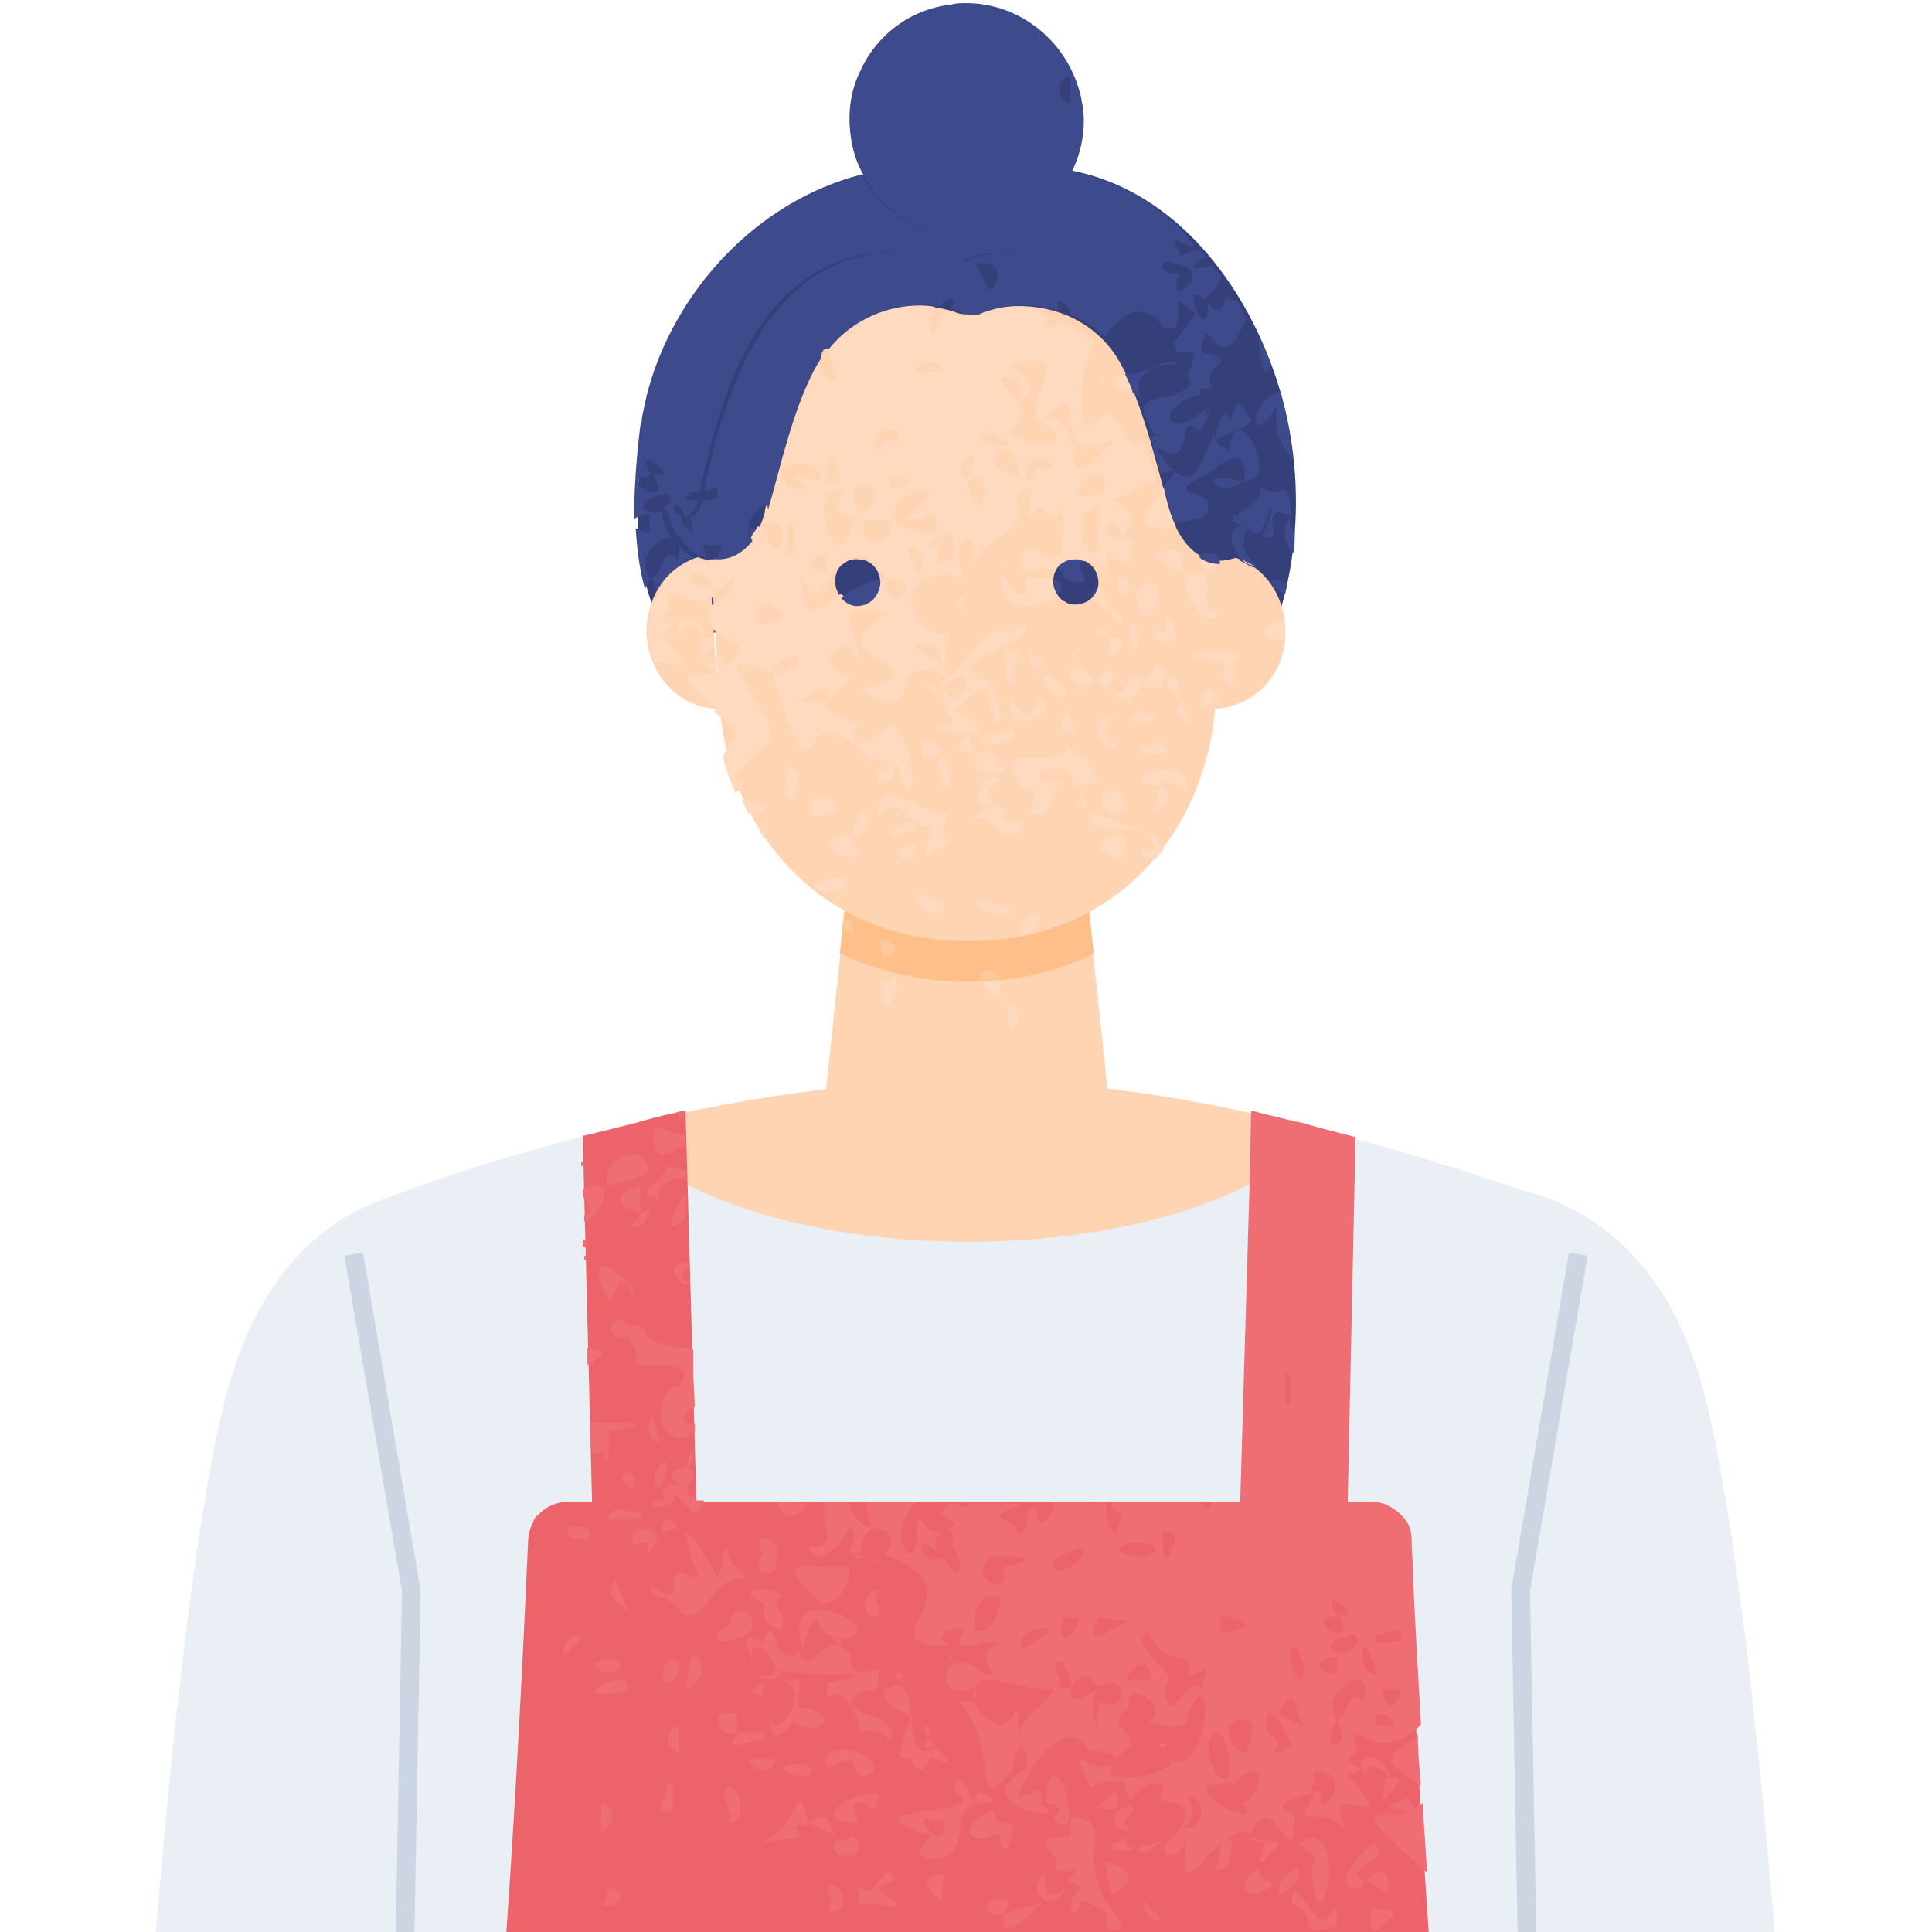 <?xml version="1.0" encoding="utf-8"?>
<!-- Generator: Adobe Illustrator 27.9.6, SVG Export Plug-In . SVG Version: 9.03 Build 54986)  -->
<svg version="1.1" id="レイヤー_1" xmlns="http://www.w3.org/2000/svg" xmlns:xlink="http://www.w3.org/1999/xlink" x="0px"
	 y="0px" viewBox="0 0 124 124" style="enable-background:new 0 0 124 124;" xml:space="preserve">
<rect x="0" y="0" width="124" height="124" fill="#333333" stroke="none"/>
<style type="text/css">
	.st0{fill:#FFFFFF;}
	.st1{fill:#EAEFF6;}
	.st2{fill:#FFD4B3;}
	.st3{fill:#CCD5E2;}
	.st4{fill:#35407A;}
	.st5{fill:#FFBF8B;}
	.st6{fill:#FFDABE;}
	.st7{fill:#3D4A8C;}
	.st8{fill:#FFC99C;}
	.st9{fill:#EC6469;}
	.st10{fill:#ECF1F7;}
	.st11{fill:#EE6E74;}
</style>
<g>
	<polyline class="st0" points="124,124 0,124 0,0 124,0 124,124 	"/>
	<path class="st1" d="M94.1,124h19.8c-0.2-2.5-2-24.9-4.5-34.5c-1.5-5.8-4.7-10.8-10.6-12.8c-11.5-3.7-10.7,8.8-9.7,15.1L94.1,124"
		/>
	<path class="st1" d="M29.9,124l4.9-32.1c1.1-6.3,1.8-18.8-9.7-15.1c-5.9,1.9-9.1,7-10.6,12.8c-2.5,9.5-4.3,32-4.5,34.5H29.9z"/>
	<path class="st1" d="M26.1,124H98l-0.4-21.9l1.3-25.3c-10.2-3.5-23.5-7.5-36.8-7.5c-13.2,0-28.9,4.4-37,7.5l1.3,25.3L26.1,124"/>
	<path class="st2" d="M62.1,69.3c-7.4,0-15.5,1.4-22.7,3.1c3.2,4.2,12.1,7.3,22.7,7.3c10.5,0,19.4-3,22.6-7.2
		C77.7,70.7,69.9,69.3,62.1,69.3"/>
	<polygon class="st3" points="25.4,124 26.6,124 27,102.1 27,102.1 23.3,80.4 22.1,80.6 25.8,102.1 	"/>
	<polygon class="st3" points="98.6,124 98.2,102.1 101.9,80.6 100.7,80.4 97,102 97,102.1 97.4,124 	"/>
	<path class="st2" d="M71.3,72l-1.8-17.1H54.6L52.8,72C52.2,77.5,71.9,77.5,71.3,72"/>
	<path class="st4" d="M81.7,40.5c0,0,2.6-5.8,0.9-13.7C80.9,19,75,10.5,65.8,10.7h-6.3c-9-0.1-16.8,7.6-18.1,16.2
		c-1.6,10.4,1.4,13.7,1.4,13.7H81.7"/>
	<path class="st5" d="M53.9,61.2c2.4,1.1,5.1,1.8,8,1.8h0.3c2.9,0,5.6-0.6,8-1.8l-0.7-6.4H54.6L53.9,61.2"/>
	<path class="st2" d="M72.9,21.6c-2.6-2-6.1-3.4-10.9-3.4H62c-4.8,0-8.3,1.4-10.9,3.4c-3.9,3-5.9,7.8-5.6,12.7l0.1,1.3l0.6,9.6
		l0,0.2c0.7,8.2,6.6,15,15.9,15c9.2,0.1,15.2-6.7,15.9-15l0-0.2l0.6-9.6l0.1-1.3C78.9,29.4,76.8,24.6,72.9,21.6"/>
	<path class="st2" d="M82.5,40.6c0-2.5-1.5-4.6-4-5l-0.6,9.7l0,0.2C80.5,45.4,82.5,43.3,82.5,40.6"/>
	<path class="st2" d="M41.5,40.6c0-2.5,1.5-4.6,4-5l0.6,9.7l0,0.2C43.5,45.4,41.6,43.3,41.5,40.6"/>
	<path class="st4" d="M67.6,37.3c0,0.8,0.6,1.5,1.4,1.5c0.8,0,1.5-0.6,1.5-1.4c0-0.8-0.6-1.5-1.4-1.5C68.2,35.8,67.6,36.5,67.6,37.3
		"/>
	<path class="st4" d="M53.6,37.3c0,0.8,0.6,1.5,1.4,1.5c0.8,0,1.5-0.6,1.5-1.4c0-0.8-0.6-1.5-1.4-1.5C54.2,35.8,53.6,36.5,53.6,37.3
		"/>
	<path class="st4" d="M54.6,8.6c0.5,4.1,4.3,7,8.3,6.5c4.1-0.5,7-4.3,6.5-8.3c-0.5-4.1-4.3-7-8.3-6.5C57,0.8,54.1,4.5,54.6,8.6"/>
	<path class="st4" d="M45,32.2c0.6-2.5,1.7-9,5.5-12.9c4.5-4.8,11.1-2.6,11.5-2.5c0.4-0.1,7-2.3,11.5,2.5c3.8,4,4.8,10.5,5.5,12.9
		c0.6,2.5,2.5,0.3,2.5,0.3s-0.3,2.6-2.2,3.3c-0.9,0.3-2.6,0.6-3.9-2.1c-0.7-1.5-1.8-7.8-3.8-10.9c-2.3-3.4-6.5-3.6-8.9-2.7
		c-0.2,0.1-1,0.1-1.2,0c-2.4-0.9-6.6-0.7-8.9,2.7c-2.1,3.1-3.1,9.4-3.8,10.9c-1.3,2.7-3,2.4-3.9,2.1c-1.9-0.7-2.2-3.3-2.2-3.3
		S44.4,34.7,45,32.2"/>
	<path class="st0" d="M70.2,61.9L70.2,61.9l0.1,1c0,0,0,0,0,0L70.2,61.9 M54.1,59.5l0,0.1l0,0L54.1,59.5 M46,42.3L46,42.3l0,0.4
		L46,42.3 M78.1,41.9l0,0.6c0,0,0,0,0,0L78.1,41.9 M78.1,41.8L78.1,41.8l0,0.4L78.1,41.8 M45.9,41L45.9,41L45.9,41L45.9,41 M45.9,41
		l0,0.3c0,0,0,0,0,0L45.9,41C45.9,41,45.9,41,45.9,41 M41.5,40.6C41.5,40.6,41.5,40.6,41.5,40.6C41.5,40.6,41.5,40.6,41.5,40.6
		 M41.6,25.5c-0.1,0.5-0.2,0.9-0.3,1.4c0,0.2,0,0.3-0.1,0.5c0-0.1,0-0.3,0.1-0.5C41.4,26.4,41.5,25.9,41.6,25.5 M41.6,25.4
		C41.6,25.5,41.6,25.5,41.6,25.4C41.6,25.5,41.6,25.5,41.6,25.4 M41.6,25.4C41.6,25.4,41.6,25.4,41.6,25.4
		C41.6,25.4,41.6,25.4,41.6,25.4 M41.6,25.4C41.6,25.4,41.6,25.4,41.6,25.4C41.6,25.4,41.6,25.4,41.6,25.4 M41.6,25.4
		C41.6,25.4,41.6,25.4,41.6,25.4C41.6,25.4,41.6,25.4,41.6,25.4 M41.7,25.4C41.7,25.4,41.7,25.4,41.7,25.4
		C41.7,25.4,41.7,25.4,41.7,25.4 M41.7,25.3C41.7,25.3,41.7,25.3,41.7,25.3C41.7,25.3,41.7,25.3,41.7,25.3 M69.4,6.8
		C69.4,6.8,69.4,6.8,69.4,6.8C69.4,6.8,69.4,6.8,69.4,6.8 M69.4,6.8C69.4,6.8,69.4,6.8,69.4,6.8C69.4,6.8,69.4,6.8,69.4,6.8
		 M69.4,6.8C69.4,6.8,69.4,6.8,69.4,6.8C69.4,6.8,69.4,6.8,69.4,6.8 M69.4,6.8C69.4,6.8,69.4,6.8,69.4,6.8
		C69.4,6.8,69.4,6.8,69.4,6.8 M69.4,6.8C69.4,6.8,69.4,6.8,69.4,6.8C69.4,6.8,69.4,6.8,69.4,6.8 M69.4,6.8
		C69.4,6.8,69.4,6.8,69.4,6.8C69.4,6.8,69.4,6.8,69.4,6.8 M69.4,6.8C69.4,6.8,69.4,6.8,69.4,6.8C69.4,6.8,69.4,6.8,69.4,6.8
		 M69.4,6.7L69.4,6.7C69.4,6.7,69.4,6.7,69.4,6.7C69.4,6.7,69.4,6.7,69.4,6.7L69.4,6.7 M62,0.2c-0.3,0-0.6,0-1,0.1
		c-2.6,0.3-4.8,2-5.8,4.3c1-2.2,3.2-3.9,5.8-4.3C61.4,0.2,61.7,0.2,62,0.2c3.5,0,6.6,2.5,7.3,5.9C68.6,2.7,65.5,0.2,62,0.2"/>
	<path class="st6" d="M64.6,64.5l0.2,1.7C65.7,65.8,65.3,64.5,64.6,64.5 M64.2,62.9c-0.4,0-0.8,0.1-1.2,0.1c0.2,0.5,0.8,1,1.2,1.1
		C64.2,63.6,64.2,63.2,64.2,62.9 M57.6,62.8c-1.2,0.2-1.4,0.6-0.8,1.7c0,0,0.1,0.1,0.1,0.1C57.2,64.5,57.7,63.3,57.6,62.8
		 M70.2,61.9c-0.2,0.5-0.1,0.9,0.1,1L70.2,61.9 M54.1,59.1l0,0.4l0,0.1c0,0,0,0,0,0L54.1,59.1"/>
	<path class="st7" d="M81.6,37.2C81.6,37.2,81.6,37.2,81.6,37.2c0,0.4,0.4,0.7,0.9,0.9c0-0.2,0.1-0.4,0.1-0.6
		C82.3,37.3,81.9,37.2,81.6,37.2 M79.9,35.5c-0.1,0.1-0.3,0.2-0.4,0.3c0,0.1,0.1,0.1,0.1,0.2c0.3,0.1,0.5,0.3,0.8,0.4
		c0,0,0.1,0,0.1,0c0.1,0,0.1,0,0.2,0C80.3,36,80.1,35.7,79.9,35.5 M43.6,35c0,0.2,0,0.5-0.1,0.9c-0.2-0.2-0.3-0.3-0.5-0.3
		c-0.5,0-0.6,1.4-1.2,1.5c0.2,0.3,0.3,0.6,0.3,0.9c0.5-1,1.4-1.8,2.5-2.2C44.2,35.6,43.9,35.4,43.6,35 M82.8,33.1
		c-0.1,0.3-0.7,1.2,0,2.2l0.2,0.2c0.1-0.4,0.1-0.9,0.1-1.4C82.9,33.9,82.7,33.6,82.8,33.1 M80.8,31.1c0.5,0.9-0.9,1.4-1.4,2
		c0.2,0.3,0.4,0.4,0.7,0.4c0.7,0,1.5-0.9,1.5-0.9l0,0l0,0c0,0-0.1,0.9-0.6,1.8c0.2,0.1,0.3,0.1,0.4,0.1c0.4,0,0.4-0.4,0.3-0.8
		c0-0.4-0.1-0.8,0.4-0.8c0.2,0,0.4,0.1,0.8,0.2c-0.1-1.4-0.3-1.7-0.5-1.7c-0.1,0-0.2,0.1-0.4,0.1c-0.1,0.1-0.3,0.1-0.4,0.1
		C81.3,31.5,81.1,31.4,80.8,31.1 M80.7,31C80.8,31,80.8,31,80.7,31C80.8,31,80.8,31,80.7,31 M79.5,27.6c-0.3,0-0.5,0.4-0.6,1.3
		c-0.4-0.2-0.7-0.3-0.8-0.5c0.1,0.5,0.2,0.9,0.3,1.4c0.3-0.2,0.6-0.4,0.8-0.4c0.5,0,0.9,0.5,0.6,1.5c-0.5-0.1-0.9-0.2-1.2-0.2
		c0,0.2,0.1,0.4,0.1,0.6c0.3,0,0.7-0.1,1.1-0.4C81.8,30.9,80.4,27.6,79.5,27.6 M77.5,26.1C77.5,26.1,77.4,26.1,77.5,26.1
		c0,0.2,0,0.3,0.1,0.5C77.6,26.3,77.6,26.1,77.5,26.1 M79.5,25.9c-0.1,0-0.3,0.3-0.5,1c-0.1-0.2-0.2-0.3-0.3-0.3
		c-0.3,0-0.5,0.6-0.7,1.3c0,0.1,0.1,0.3,0.1,0.4c0.2-0.5,2.3-0.8,2.2-1.4C79.8,26.3,79.6,25.9,79.5,25.9 M82.2,25.1
		c-1.5,0.4-1.9,2.2-1.4,2.2c0.2,0,0.6-0.3,1.2-1.3c-0.3,2.3,0.5,2.7,1,3.6c-0.1-0.9-0.2-1.8-0.4-2.7C82.5,26.3,82.3,25.7,82.2,25.1
		 M80.8,21.6c0,1.1,0.3,2.3,0.4,2.3c0.2-0.1,0.3-0.3,0.4-0.4C81.4,22.9,81.1,22.2,80.8,21.6 M41.9,31.6c-0.6,0-1.8-0.9-0.1-1.1
		c-0.4-0.7-0.4-1-0.2-1c0.2,0,0.5,0.3,0.8,0.5c0.2,0.3,0.3,0.5-0.1,0.5c-0.1,0-0.2,0-0.4-0.1C42.4,31.3,42.3,31.6,41.9,31.6
		 M75.3,17.6c-0.4,0-0.6-0.2-0.7-0.4c0-0.2,0.1-0.4,0.4-0.4c0.2,0,0.4,0.1,0.7,0.2c1.6,0.3,0.5,1.7,0,1.7c-0.2,0-0.3-0.3,0-1.1
		C75.6,17.5,75.4,17.6,75.3,17.6 M68.7,11c-1.1,2.2-3.2,3.8-5.8,4.1c-0.3,0-0.6,0.1-1,0.1c-2.8,0-5.3-1.6-6.6-4
		c-6.7,1.7-12.1,7.5-13.8,14.2c0,0,0,0,0,0c0,0,0,0,0,0c0,0,0,0,0,0c0,0,0,0,0,0c0,0,0,0,0,0c0,0,0,0,0,0c0,0,0,0,0,0c0,0,0,0,0,0
		c0,0,0,0,0,0c0,0,0,0,0,0c0,0,0,0,0,0c0,0,0,0,0,0c-0.1,0.5-0.2,0.9-0.3,1.4c0,0.2,0,0.3-0.1,0.5c-0.3,2.4-0.4,4.4-0.4,6
		c0.2-0.1,0.5-0.3,1-0.3v1.2c-0.4-0.1-0.7-0.2-0.9-0.3c0.1,1.6,0.3,2.9,0.6,3.9c0.1-0.2,0.2-0.4,0.3-0.7c-0.9-1.2,0.5-2.6,1.3-2.6
		c0,0,0.1,0,0.1,0c-0.4-0.6-0.6-1.3-0.7-1.7c-0.1,0.1-0.3,0.1-0.4,0.1c-0.2,0-0.5-0.1-0.7-0.3c-0.2-0.4,1.1-0.9,1.5-0.9
		c0.1,0,0.1,0,0.1,0c0.3,0.3,0.1,0.7-0.3,0.9c0.2,0.2,0.4,0.4,0.7,0.5c0-0.2,0-0.4,0-0.6c0-0.1,0.1-0.1,0.1-0.1
		c0.2,0,0.4,0.4,0.6,0.8c0.3-0.1,0.6-0.4,0.8-1.1c0,0,0,0-0.1,0c-0.1,0-0.3,0-0.4,0c-0.1,0-0.2,0-0.2,0c-0.2-0.4,0.3-0.5,0.8-0.6
		c0.7-2.8,1.8-8.7,5.3-12.3c2.4-2.5,5.3-3.1,7.6-3.1c2.1,0,3.7,0.5,3.9,0.6c0.2-0.1,1.8-0.6,3.9-0.6c2.3,0,5.2,0.6,7.6,3.1
		c0.5,0.6,1,1.2,1.5,1.8c0.2,0.1,0.3,0.1,0.5,0.1c0,0,0.1,0,0.1,0c0.6-0.6,0.1-1.7,0.4-1.7c0.1,0,0.4,0.2,1,0.7
		c-0.5,0.9-1.2,1.6-1.4,2c0.1,0.1,0.2,0.3,0.2,0.4c0.2,0.1,0.5,0.1,1,0.1c0,0,0.1,0,0.1,0c0,0.7-0.2,1.2-0.4,1.5
		c0.1,0.3,0.3,0.6,0.4,1c0.3-0.1,0.7-0.2,1.2-0.2c-0.9-1.5,2.2-1.7-0.7-2.3c0,0,0,0,0,0c0,0,0-0.3,0.1-0.6c0.1-0.3,0.2-0.6,0.3-0.6
		c0.1,0,0.1,0.1,0.2,0.2c0.3,0.5,0.6,0.7,0.9,0.7c0.6,0,1-1.1,1.4-1.8c-0.2-0.4-0.4-0.8-0.6-1.2c-0.2,0-0.5-0.1-0.7-0.2
		c-0.1,0.4-0.3,0.8-0.6,0.8c-0.2,0-0.4-0.2-0.6-0.6c0.1,0.9-0.1,1.2-0.2,1.2c-0.2,0-0.4-0.4-0.6-0.8c-0.1-0.4-0.2-0.8,0.1-0.8
		c0.1,0,0.3,0.1,0.5,0.3c0.5-0.4,0.8-0.9,1.1-1.4c-0.2-0.3-0.4-0.5-0.6-0.8c-0.2,0.1-0.5,0.2-0.7,0.2c-0.1,0-0.3,0-0.4,0
		c-0.3-0.1,0.2-0.5,0.7-0.7c-0.1-0.2-0.3-0.4-0.5-0.5c-0.3,0.1-0.7,0.2-1.1,0.4c-0.4-0.8-0.5-1-0.3-1c0.1,0,0.2,0.1,0.4,0.2
		c0.2,0.1,0.4,0.2,0.6,0.2c0.1,0,0.1,0,0.2,0C74.8,13.4,72,11.6,68.7,11"/>
	<path class="st8" d="M63.5,62.3c-0.1,0-0.3,0-0.5,0.1c-0.1,0.2-0.1,0.3,0,0.5c0.4,0,0.8,0,1.2-0.1C64.1,62.5,63.9,62.3,63.5,62.3
		 M56.4,60.3C56.4,60.3,56.4,60.3,56.4,60.3l0.3,1.2C58,61.2,57.5,60.3,56.4,60.3 M54.2,59.1c0,0-0.1,0-0.1,0l0,0.1l-0.1,0.5
		c0.4,0,0.6,0.2,0.7,0.2c0.1,0,0.1-0.2,0-0.8C54.5,59.1,54.4,59.1,54.2,59.1"/>
	<path class="st6" d="M66.5,58.6c-0.5,0-1.4,1-1,1.3c0.1,0.1,0.1,0.1,0.2,0.1c0.5,0,1.4-1,1-1.3C66.6,58.6,66.5,58.6,66.5,58.6
		 M62.7,57.8c-0.1,0-0.1,0-0.1,0c-0.2,0.4,1,0.9,1.7,0.9c0.3,0,0.5-0.1,0.4-0.4C64.5,58.2,63.1,57.8,62.7,57.8 M58.9,57.4
		C58.9,57.4,58.8,57.4,58.9,57.4c-0.1,0.8,0.6,1.2,1.1,1.2c0.5,0,0.8-0.3,0.5-0.7C60.4,57.8,59.2,57.4,58.9,57.4 M54.2,56.2
		c-0.2,0-0.5,0.1-0.9,0.2c-0.4,0.1-0.7,0.2-1,0.2c0,0-0.1,0-0.1,0c0.1,0.5,0.5,0.7,0.9,0.7c0.8,0,1.7-0.6,1.1-1.1
		C54.2,56.2,54.2,56.2,54.2,56.2 M58.8,54.1c-0.3,0.2-1.3,0.4-1.2,0.6c0.2,0.4,0.4,0.5,0.6,0.5C58.6,55.3,58.9,54.8,58.8,54.1
		 M54.1,53.6c-0.7,0-0.9,0.4-0.8,0.7c0.1,0.4,0.5,0.7,1.1,0.7c0.2,0,0.4,0,0.7-0.1c0.1-0.1-0.4-0.8-0.4-1.2
		C54.5,53.7,54.3,53.6,54.1,53.6 M71.8,53.6c-0.5,0-1.3,0.3-1.3,0.9c0.6,0.4,1,0.6,1.3,0.6c0.4,0,0.5-0.4,0.4-1.4
		C72,53.7,71.9,53.6,71.8,53.6 M74,53.6c-0.2,0-0.2,0.2,0.1,0.9c-0.1,0.1-0.2,0.1-0.3,0.1c0,0-0.1,0-0.1,0c0,0-0.1,0-0.1,0
		c-0.2,0-0.3,0-0.3,0.4c0.2,0,0.4,0.1,0.6,0.1c0.1,0,0.2,0,0.3,0c0.2-0.2,0.3-0.4,0.5-0.6C74.5,54,74.2,53.6,74,53.6 M49,53.2
		c-0.1,0-0.1,0.1-0.2,0.2c0.1,0.2,0.2,0.3,0.3,0.5C49.1,53.5,49.1,53.2,49,53.2 M58.5,52.8c-0.7,0-1.6,0.7-1.3,0.9c0,0,0.1,0,0.1,0
		c0.4,0,1.4-0.4,1.5-0.9C58.7,52.8,58.6,52.8,58.5,52.8 M48.9,52.5c0,0.1-0.1,0.2-0.1,0.4C49,52.7,49,52.6,48.9,52.5 M55.3,52.1
		c-0.3,0.3-0.6,1.3-0.6,1.7C55.6,53.4,56.3,52.6,55.3,52.1 M70,52.1c-0.4,1.5,2.4,1,3.3,1.2L70,52.1 M64,51.7
		c-0.5,0-1.3,0.4-1.5,0.8c0.1,0,0.2,0,0.3,0c0.5,0,0.8,0.3,1.1,0.6c0.3,0.3,0.5,0.6,0.9,0.6c0.2,0,0.4-0.1,0.7-0.3
		c1-0.9-0.9-0.6-1-0.8C64.6,51.9,64.4,51.7,64,51.7 M47.6,51.3c0.1,0.3,0.3,0.6,0.4,0.9c0.1,0,0.2,0,0.2,0
		C49.2,52.2,49.7,51.6,47.6,51.3 M52.6,51.1c-0.2,0-0.3,0-0.4,0.1c-0.1,0-0.1,0.9-0.4,1.2C54.9,52.4,53.6,51.1,52.6,51.1 M57.1,51
		c-0.5,0-0.8,0.4-0.7,1.5c0.3-0.5,0.6-0.7,0.9-0.7c0.3,0,0.7,0.3,1,0.6c0.4,0.3,0.7,0.6,1.2,0.6c0,0,0.1,0,0.2,0
		c-0.2,1.5-0.3,2-0.2,2c0.2,0,0.7-0.6,1.8-1c-1.6-0.1-0.3-1.7-0.4-1.9c-0.1,0-0.2,0.1-0.4,0.1c-0.5,0-1.1-0.3-1.7-0.6
		C58.2,51.3,57.5,51,57.1,51 M71.4,50.8c-0.2,0-0.3,0-0.6,0.1c-0.3,1.1,0.2,1.3,0.9,1.3c0.2,0,0.5,0,0.7,0
		C72.1,51.2,72.1,50.8,71.4,50.8 M56.1,50.8l-0.1,0.1L56.1,50.8 M69.2,50.4c0.3,0.7,0,1.1-0.4,1.2c0.4,0.2,0.7,0.3,0.9,0.3
		C70,51.9,69.7,51.3,69.2,50.4 M74.5,50.4l-0.4,1.7c0,0,0,0,0.1,0C74.6,52.1,75.6,50.8,74.5,50.4 M63.7,49.9c-0.5,0-0.8,0.5-0.9,0.9
		c-0.1,0.5,0.1,0.9,0.6,0.9c0.1,0,0.2,0,0.4-0.1C63.1,50,63.7,51,64.2,50C64,49.9,63.8,49.9,63.7,49.9 M74.8,49.4
		c-0.6,0-1.3,0.2-1.5,0.5c-0.2,0.2,0,0.5,1.1,0.5c0,0,0,0,0.1,0c0-0.1,0.2-0.2,0.3-0.2c0.4,0,1.2,0.3,1.3,0.6
		C76.3,49.8,75.6,49.4,74.8,49.4 M50.6,49.2c-0.1,0.5-0.4,1.7,0,2.1c0,0,0.1,0,0.1,0C51.1,51.3,51.8,49.3,50.6,49.2 M60.5,48.7
		c-0.8,0,0,1.1,0,1.7c0.1,0,0.1,0.1,0.2,0.1c0.5,0,0.1-1.5,0.2-1.7C60.7,48.7,60.6,48.7,60.5,48.7 M62.5,48.3
		C62.5,48.3,62.5,48.3,62.5,48.3C62.5,48.3,62.5,48.3,62.5,48.3 M63.4,48.3c-0.2,0-0.5,0-0.8,0c0.3,0.5-0.5,1.3,0.9,1.3
		c0.3,0,0.7,0,1.1-0.1C63.5,48.6,64.4,48.3,63.4,48.3 M68.5,47.9c0,0.6-0.7,0.7-1.4,0.7c-0.2,0-0.3,0-0.5,0c-0.2,0-0.3,0-0.5,0
		c-0.9,0-1.6,0.2-0.8,1.4c0.2,1.4,1.8-0.3,0.8,2.1c0.3,0.2,0.5,0.2,0.7,0.2c0.7,0,0.5-1.3,1.3-2.2c-0.2,0-0.4,0-0.6,0
		c-0.8,0-0.9-0.2-0.8-0.4c0.2-0.2,0.7-0.4,1.1-0.4c0.5,0,1.1,0.3,1.1,1.1c0.2,0,0.4,0,0.5,0C71.5,50.4,69.6,48.5,68.5,47.9
		 M74.3,47.7c-0.2,0-0.4,0.1-0.6,0.1c-0.2,0.1-0.5,0.1-0.7,0.1c0,0,0,0,0,0c0.1,0.5,0.4,0.6,0.7,0.6c0.2,0,0.4-0.1,0.6-0.1
		c0.2-0.1,0.5-0.1,0.7-0.1c0,0,0,0,0,0C74.8,47.8,74.6,47.7,74.3,47.7 M59.2,47.5l0,1.2C60.8,48.4,60.8,47.8,59.2,47.5 M53.8,47.5
		C53.8,47.5,53.7,47.5,53.8,47.5c0,0.1,0,0.2,0,0.2c0,0,0.1,0,0.1,0C53.9,47.5,53.9,47.5,53.8,47.5 M62.1,47.1
		c-1.4,1.3,0.3,1.2,0.4,1.2C62.5,48.3,62.3,47.3,62.1,47.1 M65,46.7c-0.4,0.4-1.6,0.4-1.7,0.4c-0.5,0.5-0.2,0.7,0.3,0.7
		C64.4,47.8,65.6,47.4,65,46.7 M57.8,46.5C57.8,46.5,57.8,46.5,57.8,46.5L57.8,46.5C57.8,46.5,57.8,46.5,57.8,46.5 M71.6,45.9
		c-0.9,0-1.2,0.5-1.1,1.1c0.1,0.5,0.4,1.1,0.9,1.1c0.1,0,0.2,0,0.3-0.1C71.7,47.9,70.3,46.8,71.6,45.9
		C71.6,45.9,71.6,45.9,71.6,45.9 M73.1,45.6c-0.2,0-0.4,0.2-0.6,0.7c0,0,0.1,0,0.2,0c0.1,0,0.3,0,0.4,0c0.2,0,0.3,0,0.5,0
		c0.4,0,0.7-0.1,0.5-0.4C73.7,45.8,73.3,45.6,73.1,45.6 M60.5,45.4c1.3,1.2,0.4,1-0.5,1.3c1,0.3,1.7,0.4,2.2,0.4
		C63.5,47.1,62.8,46,60.5,45.4 M68.3,45c0.5,1.2-1.2,1.9,0.8,2.1L68.3,45 M75.8,45c0,0.1-0.4,0.6-0.2,0.8c0.4,0.5,0.6,0.7,0.8,0.7
		C76.6,46.6,76.4,46,75.8,45 M65,44.6c-0.5,1.3,0,1.7,0.7,1.7c0.9,0,2.1-0.9,1-1.7c-0.1,0.8-0.5,1.2-0.8,1.2
		C65.5,45.8,65.1,45.4,65,44.6 M77.6,44.3c-0.3,0-0.6,0.5-0.6,1.1l0.9-0.3l0-0.7C77.8,44.4,77.7,44.3,77.6,44.3 M63.5,44.1
		c0,0-0.1,0-0.1,0.1c-0.2,0.5,0.4,2.2,0.7,2.2c0,0,0.1,0,0.1-0.1C64.4,45.8,63.8,44.1,63.5,44.1 M59.1,43.9
		C59.1,43.9,59.1,43.9,59.1,43.9C59.1,43.9,59.1,43.9,59.1,43.9 M59.4,43.8c-0.1,0-0.2,0-0.3,0c0,0,0,0,0,0c0.4,0,0.9,0.9,1.4,1.5
		C60.1,44.8,60.2,43.8,59.4,43.8 M72.5,43.4c-0.1,0-0.1,1-0.7,1c-0.1,0-0.3-0.1-0.6-0.2c0.3,0.5,0.6,0.7,0.9,0.7
		C73.1,44.9,73.9,43.4,72.5,43.4 M75,43.4c-0.3,1,0.6,1.3,0.8,1.7c-0.1-1.4-0.1-1.5-0.3-1.5c0,0,0,0,0,0c0,0,0,0,0,0
		C75.3,43.5,75.1,43.5,75,43.4 M67.1,43.4C67.1,43.4,67.1,43.4,67.1,43.4c-0.4,0.4,0.5,1.3,1,1.3c0.1,0,0.2,0,0.2-0.1
		C68.9,44,67.4,43.4,67.1,43.4 M71,43c-0.7,0.6-0.6,1,0.2,1.2C71.2,44.2,71.8,43.3,71,43 M69.2,42.8c-0.1,0-0.3,0-0.5,0.2
		c-0.1,0.1,0.1,1.1,0.8,1.1c0.2,0,0.5-0.1,0.8-0.3C70.2,43.7,69.8,42.8,69.2,42.8 M74.1,42.6c0.1,0.7-0.6,0.9-0.8,1.2
		c0.2,0.3,0.4,0.4,0.6,0.4C74.7,44.2,75.3,42.8,74.1,42.6 M55.6,42.5L55.6,42.5L55.6,42.5 M78.1,41.8c-1.3,0-2.6,0.3,0,0.7l0-0.3
		L78.1,41.8 M64.9,41.7c-0.1,0-0.2,0-0.3,0c0.1,0.5-0.4,2.1,0.4,2.1c0.1,0,0.2,0,0.4-0.1C64.6,43,65.9,41.7,64.9,41.7 M65.9,41.5
		c0.1,0.8,0.4,1.4,0.7,1.4c0.2,0,0.3-0.2,0.4-0.8c-0.1,0-0.1,0.1-0.2,0.1C66.4,42.2,66.1,41.9,65.9,41.5 M69.5,41.3
		c-0.3,0.3-0.6,0.5-0.8,0.7c0.1,0.1,0.1,0.1,0.2,0.1C69.2,42.1,69.5,41.4,69.5,41.3 M45.9,41L45.9,41l0,0.3l0.1-0.2L45.9,41
		 M71.6,40.9c-0.1,0-0.2,0-0.4,0c0.1,0.2-0.3,1.1,0.2,1.2C72.2,41.5,72.4,40.9,71.6,40.9 M70.9,40.3c-1.3,0.6,0.2,0.3,0.4,0.6
		C71.1,40.6,71,40.4,70.9,40.3 M72.5,40.1l0.2,1.7C73.5,41.3,73.2,40.1,72.5,40.1 M74.9,39.6c-0.1,0-0.2,0.2,0,0.8
		c0,0-0.1,0.1-0.2,0.1c0,0-0.1,0-0.2,0c-0.1,0-0.1,0-0.2,0c-0.2,0-0.3,0.1-0.3,0.4c0.5,0.2,0.8,0.3,1,0.3c0.5,0,0.6-0.4,0.4-0.8
		C75.4,40,75.1,39.6,74.9,39.6 M68.1,38.7c-0.2,0-0.5,0-0.6,0.1C67.8,38.8,68,38.7,68.1,38.7 M68.4,38.6c0,0-0.1,0-0.2,0
		C68.3,38.7,68.4,38.6,68.4,38.6C68.4,38.6,68.4,38.6,68.4,38.6 M61.8,38.3c-0.1,0-0.2,0.1-0.5,0.4c0.2,0.2,0.4,0.4,0.5,0.6
		C61.9,38.8,62,38.3,61.8,38.3 M70.8,37.6c-0.2,0.1-0.3,0.2-0.4,0.3c-0.1,0.2-0.2,0.4-0.3,0.5c0.1,0.4,1.4,0.7,1.5,1.6
		C73.2,39.7,70.4,39,70.8,37.6 M73.9,37.4c-0.3,0-0.6,0.2-1,0.6c-0.1,0.1,0.2,1.6,0.7,1.6c0,0,0,0,0.1,0
		C74.6,38.6,74.6,37.4,73.9,37.4 M72,37.1c-0.1,0-0.2,0-0.3,0l0.2,1.2C72.6,37.9,72.8,37.1,72,37.1 M64.2,36.8
		c-0.1,1.6,0.7,2.1,1.7,2.1c0.7,0,1.6-0.3,2-0.7c-0.2-0.2-0.3-0.5-0.3-0.9c0,0,0,0,0-0.1c-0.2-0.1-0.6-0.1-1-0.1c-0.2,0-0.4,0-0.7,0
		c0,0.8-0.2,1.1-0.3,1.1C65.2,38.2,64.6,37.2,64.2,36.8 M76.9,36.7c-1,0-1,0.7-0.7,1.5c0.3,0.7,1,1.5,1.5,1.5c0.2,0,0.4-0.1,0.5-0.4
		c-0.1,0-0.2,0-0.2,0c-0.9,0-0.3-1.4-0.6-2.5C77.2,36.7,77.1,36.7,76.9,36.7 M64.6,36c-0.1,0-0.2,0-0.3,0.1c0,0,0.1,0,0.1,0
		C64.4,36.1,64.5,36.1,64.6,36 M65,35.9L65,35.9L65,35.9 M77,35.7c0,0.5,0.4,0.8,0.4,1.1c0.5-0.2,0.8-0.5,0.8-0.7c0,0,0,0,0,0
		C77.9,36,77.4,35.9,77,35.7 M75.2,35.3c-0.3,0-0.6,0.1-1.1,0.2c0,0.4,1.4,1.2,1.7,1.2C75.7,36.5,76.2,35.3,75.2,35.3 M73,32.8
		c0,0.1-0.1,0.6-0.1,0.6c0,0,0,0,0-0.1C73,33.1,73,33,73,32.8 M74.7,31.3c-0.2,0.2-0.4,0.5-0.6,0.8c-0.7,0.9-1.1,1.8,0.3,1.8
		c0.3,0,0.7,0,1.1-0.1c0,0,0,0,0,0C75.2,33.3,74.9,32.4,74.7,31.3 M71.9,24c-1.2,1-0.1,0.8,0.8,1.2c-0.2-0.4-0.3-0.8-0.5-1.2
		C72.2,24.1,72.1,24.1,71.9,24 M70.8,23.9c-0.2,0.4-0.1,0.7,0.1,0.8C70.9,24.6,70.8,24.4,70.8,23.9 M51,45.1c0,0-0.1,0-0.1-0.1
		l0.2,0C51.1,45,51.1,45.1,51,45.1 M51.4,45c0.4-0.4,1.1-0.8,1.7-0.8c0.1,0.7-0.1,0.9-0.4,0.9c-0.1,0-0.3,0-0.4,0
		c-0.1,0-0.3,0-0.5,0C51.6,45,51.5,45,51.4,45 M60.5,42.6c-0.6-0.3-1.5-0.5-1.7-1.2C60.1,41.4,60.3,41.5,60.5,42.6 M48.9,40.1
		c-0.6-0.9-0.3-1.3,0.2-1.3c0.3,0,0.8,0.2,1.1,0.5C50.5,39.8,49.1,39.9,48.9,40.1 M56.8,37.2c0.2,0,0.3,0,0.5,0
		c0.6,0,0.8,0.3,0.8,0.6c0,0.3-0.3,0.6-0.5,0.6C57.2,38.3,56.9,38.1,56.8,37.2 M54.4,36c0.2-0.2,0.5-0.3,0.7-0.3
		c0.5,0,1,0.4,1.7,1.4c0,0-0.1,0-0.1,0c-0.1,0-0.1,0-0.2,0c0,0,0,0.1,0,0.1c0,0.8-0.7,1.4-1.5,1.4c0,0,0,0,0,0c-0.4,0-0.8-0.2-1-0.5
		c-0.7,0.5-1.4,1-1.8,1c-0.5,0-0.8-0.6-0.8-2.5c0.3,1.1,0.6,1.5,0.9,1.5c0.4,0,0.8-0.6,1.2-1.3c0.1-0.1,0.1-0.2,0.2-0.2
		C53.8,36.4,54.1,36.2,54.4,36 M53,36.8c-1.5-0.3-1.5-0.9,0-1.2L53,36.8 M59.1,36.8c-0.3,0-0.9-1.3-0.7-1.7
		C59.2,35.3,59.3,36,59.1,36.8C59.2,36.8,59.2,36.8,59.1,36.8 M60.3,35.1c-1.4,0-0.2-0.7,0.6-0.9c0.8,1.2,0.1,1.9-0.4,1.9
		c-0.3,0-0.5-0.3-0.1-1.1C60.4,35.1,60.3,35.1,60.3,35.1 M72.1,34.7c-0.5-0.2-0.9,0-1.2-0.8c0.3-0.2,0.5-0.3,0.6-0.3
		C71.8,33.6,71.9,34.1,72.1,34.7 M56.1,34.7c-0.5,0-0.9-0.4-0.6-1.3h1.7C57.3,34.3,56.7,34.7,56.1,34.7 M50.7,35.6c0,0-0.1,0-0.1,0
		l0-2.1c0,0,0.1,0,0.1,0c0.2,0,0.3,0.5,0.3,1.1C51,35,50.9,35.6,50.7,35.6 M70.2,35.5c-0.5,0-1.5-2.1-0.2-2.8
		c0.3-0.2,0.4-0.3,0.5-0.3c0.4,0-0.1,1.2-0.1,1.5C70.6,35,70.5,35.5,70.2,35.5 M60.1,34.3c-5.2-0.6-1.7-2.9-0.7-2.9
		c0.5,0,0.4,0.5-1.4,2c0.1,0,0.2,0,0.3,0c0.4,0,0.7-0.1,1-0.2c0.3-0.1,0.5-0.2,0.6-0.2C60.1,33.1,60.2,33.4,60.1,34.3 M53.9,35
		c-0.4,0-0.9-0.9-1-1.8c-0.1-0.9,0.2-1.8,1.3-1.8c0,0,0.1,0,0.1,0c-2.1,3,1.8,0.4,0.2,2.7C54.3,34.8,54.1,35,53.9,35 M55.1,33
		l-0.4-1.7c0.3,0,0.5-0.1,0.7-0.1C56.7,31.3,56.4,32.3,55.1,33 M57.5,31.4c-0.3,0-0.5-0.2-0.3-0.8l1.2,0.2
		C58.1,31.2,57.8,31.4,57.5,31.4 M69.9,31.8c-0.2,0-0.5,0-0.7,0c-0.1-0.8,0.5-1.3,1.2-1.3c0.1,0,0.3,0,0.4,0
		C71.1,31.7,70.6,31.8,69.9,31.8 M51.1,31.4c-0.6,0-0.6-0.3-1-1.1c0-0.3,0.4-0.5,0.9-0.5c1,0,2.2,0.5,1.5,1.1
		c-0.3-0.1-1-0.4-1.3-0.4c-0.2,0-0.2,0.2,0.5,0.8C51.5,31.4,51.3,31.4,51.1,31.4 M66,30.8c-0.2,0-0.2-0.4-0.1-0.7
		c0.1-0.4,0.4-0.7,0.8-0.7c0.2,0,0.5,0.1,0.8,0.3c0.1,0.3-0.1,0.4-0.3,0.4c-0.1,0-0.2,0-0.2,0c-0.1,0-0.2,0-0.2,0
		c-0.1,0-0.1,0-0.2,0C66.3,30.6,66.1,30.8,66,30.8 M62.8,32.4c-0.2,0-0.5-0.4-0.7-1.5c-0.2-0.5-1.1-1,0.4-1.7
		c0.2,0.6-0.7,1.6-0.3,1.6c0.1,0,0.2-0.1,0.5-0.2C63.5,30.9,63.2,32.4,62.8,32.4 M53.5,31c-0.7,0-0.4-1.1-0.4-1.7c0.1,0,0.1,0,0.2,0
		c0.5,0,0.5,1.5,0.7,1.7C53.7,31,53.6,31,53.5,31 M65.4,30.5c-1.1-0.3-2-0.3-1.2-1.6c0.1,0,0.2,0,0.2,0
		C65.4,28.9,65.2,29.8,65.4,30.5 M63.6,28.5c-0.5,0-0.9-0.1-0.6-0.8c0,0,0.1,0,0.1,0c0.5,0,1.9,0.7,1.5,0.9c-0.1,0-0.2,0-0.2,0
		c-0.1,0-0.3,0-0.4,0C63.9,28.5,63.7,28.5,63.6,28.5 M56.4,28.8c-0.2,0-0.3-0.3-0.2-0.6c0.1-0.3,0.4-0.6,1-0.6c0.1,0,0.3,0,0.4,0
		c0.1,0.6,0.1,0.8,0,0.8c-0.1,0-0.3-0.2-0.7-0.2C56.7,28.6,56.5,28.8,56.4,28.8 M69.3,30.1c-0.8,0,0.1-3.2-2.2-3.3
		c0.6-0.6,1-0.9,1.2-0.9c0.4,0,0.4,0.7,0.5,1.4c0.1,0.7,0.3,1.4,1.1,1.4c0.4,0,0.9-0.2,1.7-0.6C70.3,29.6,69.7,30.1,69.3,30.1
		 M58.8,23.9c0-0.4,0.5-0.7,0.9-0.7c0.4,0,0.7,0.2,0.8,0.7H58.8 M65.8,25.5c0.4,0,0.7-1.5-1.1-2c0.8-0.2,1.3-0.4,1.7-0.4
		c1.6,0,0,2.1,0,3.9c2.1,0.7,1.5,1.5,0.4,1.5c-0.6,0-1.4-0.2-2.1-0.9c2.5-1.2-1.6-3.4,0-3.4c0.2,0,0.5,0,0.8,0.1
		C65.4,25.2,65.6,25.5,65.8,25.5 M65.3,19.7c-1,0-1.9,0.2-2.7,0.5c-0.1,0-0.4,0.1-0.6,0.1c-0.2,0-0.5,0-0.6-0.1
		c-0.3-0.1-0.5-0.2-0.8-0.3c-0.3,0.5-0.7,1.1-0.5,1.5c0,0,0,0,0,0c-0.5,0-0.6-0.6-0.4-1.1c0.1-0.2,0.2-0.4,0.3-0.6
		c-0.4-0.1-0.8-0.1-1.2-0.1c-2,0-4.3,0.7-5.9,2.8c0.1,0,0.2,0.1,0.3,0.2l0.4,1.7c-0.1,0.1-0.2,0.1-0.3,0.1c-0.3,0-0.6-0.5-0.7-1
		c0-0.1,0-0.3-0.1-0.4c-1.7,2.6-2.7,7.4-3.4,9.7c0,0.2,0,0.6-0.1,1.1c0.2-0.1,0.4-0.2,0.6-0.2c0.4,0,0.6,0.4,0.6,0.8
		c0,0.4-0.1,0.8-0.4,0.8c-0.2,0-0.5-0.3-0.8-1.4c0,0,0,0-0.1,0c0,0-0.1,0-0.2,0c0,0,0,0-0.1,0c-0.1,0.2-0.2,0.4-0.4,0.6
		c0,0.2,0.1,0.4,0.2,0.6c-0.2-0.1-0.4-0.2-0.5-0.3c-0.7,0.9-1.5,1.2-2.2,1.2c0,0-0.1,0-0.1,0c0,0-0.1,0.1-0.1,0.1l0.1,2.1
		c0.5-0.2,1-0.6,1.5-1.1c0.1,1.1-0.9,1.5-1.5,1.9l0.1,1.4c0.4,0.3,0.9,0.7,1.8,1.2c-0.1,0.4-0.4,1.1-0.8,1.1c-0.2,0-0.3-0.2-0.5-0.6
		c-0.2,0.1-0.3,0.1-0.4,0.2l0,0.7c0.1,0,0.1,0,0.2,0c0.1,0,0.2,0,0.3,0c-0.1,0.1-0.3,0.2-0.5,0.2l0.1,2.1l0,0.2c0,0.1,0,0.2,0,0.3
		c0.4,0.4,0.9,0.8,1.4,1.3c-0.4,0.6-0.7,1.1-0.9,1.6c0.2,0.8,0.5,1.6,0.8,2.3c2.2-1.5-2.3,0.5,2-3.1c1.3-1.5-3.1-5.2-1.6-5.2
		c0.3,0,0.9,0.2,1.9,0.6c0.5-0.8,1-1.1,1.4-1.1c0.6,0,0.5,0.9-1.3,1.2c1.2,3.9,1.7,4.9,2.1,4.9c0.2,0,0.4-0.3,0.6-0.6
		c0.2-0.3,0.5-0.6,1-0.6c0.6,0,1.4,0.5,2.7,2c0.2-0.2,0.3-0.3,0.5-0.3c0.3,0,0.5,0.2,0.5,0.4c0,0.2-0.1,0.4-0.5,0.4
		c-0.1,0-0.2,0-0.3,0c0.1,0.6,0.3,0.8,0.5,0.8c0.4,0,0.8-0.9,0.8-1.5c0.4,1.5,0.7,2,0.9,2c0.4,0,0.2-3-1-4.3
		c-0.5,0.3-1.7,1.2-2.3,1.2c-0.3,0-0.4-0.3,0-1.3c-4.2-1.4-0.6-1.6-0.6-3.1c-1.9-0.4-1.2-1.8-0.4-1.8c0.4,0,0.8,0.3,1,1.1
		c0.2-2.1-1.8-3.4,0.4-3.4c0.4,0,1,0,1.7,0.1c-6.1,3.3,4.8,3.2-2.1,5c1.1,0.5,1.7,0.7,2.2,0.7c0.7,0,0.7-0.5,0.8-1
		c0.1-0.5,0.3-1,1.2-1c0.2,0,0.5,0,0.8,0.1c1.3,0.5-0.1,0.6,0.4,1c0.5-0.5,0.9-0.7,1.2-0.7c0.3,0,0.4,0.3,0.3,0.7
		c-0.1,0.3-0.3,0.7-0.7,0.7c-0.2,0-0.5-0.1-0.7-0.4c0,0.9,0.2,1.2,0.4,1.2c0.3,0,0.7-0.4,1.2-0.8c0.5-0.4,1.1-0.8,1.7-0.8
		c0,0,0,0,0,0c-4.8-1.7,3.4-2.6,1.7-4.1c-0.5,0.6-0.7,0.7-0.9,0.7c-0.1,0-0.2,0-0.3-0.1c-0.1,0-0.2-0.1-0.3-0.1
		c-0.4,0-1,0.4-2.7,2.7c-0.2,0.2-0.4,0.3-0.5,0.3c-0.6,0,0-2.4,0.1-2.8c-0.2,0.1-0.4,0.1-0.5,0.1c-0.9,0-1.7-0.9-1.9-1.9
		c-0.2-0.9,0.3-1.9,2-1.9c0.4,0,0.8,0,1.3,0.2c-0.7-1.4-0.2-2.5,0.2-2.5c0.3,0,0.5,0.5,0.3,1.9c0.4-2.3,4.1-2.1,2.8-4.5
		c0.5-0.5,0.8-0.7,0.9-0.7c0.2,0,0.1,0.4,0,0.9c-0.1,0.4-0.2,0.9,0.1,0.9c0,0,0.1,0,0.2,0c0-0.5,0.1-0.6,0.2-0.6
		c0.1,0,0.3,0.2,0.5,0.4c0.2,0.2,0.4,0.4,0.6,0.4c0.2,0,0.3-0.2,0.5-0.9c0.2,2.7,0,3.4-0.5,3.4c-0.2,0-0.4-0.1-0.7-0.3
		c-0.3-0.1-0.5-0.3-0.8-0.3c-0.2,0-0.5,0.1-0.7,0.5c-0.1,0.8,0.1,1,0.4,1c0.2,0,0.4-0.1,0.6-0.1c0.2-0.1,0.5-0.1,0.7-0.1
		c0.1,0,0.3,0,0.4,0.1c0.3-0.3,0.7-0.6,1.1-0.6c0,0,0,0,0,0c0.1,0,0.3,0,0.4,0.1c0.1,0,0.2-0.1,0.4-0.1c0.2,0,0.4,0,0.7,0.1
		c0.2,0.2,0.6,0.9,0.8,0.9c0.1,0,0.2-0.4,0-1.6c0.7,0.6,1.1,0.9,1.3,0.9c0.3,0,0.2-0.4,0.1-0.8c1.1-1.4-0.5-0.7-0.2-1.4
		c1.1-1.7-0.3-1.2-0.7-2c1.3-0.6,2.1-1,2.7-1.3c-0.2-0.8-0.4-1.6-0.7-2.4c-0.1,0-0.2,0-0.3,0c-1.4,0-0.7-1.2-2.3-2
		c-0.4,0.7-0.8,0.9-1,0.9c-0.9,0-0.4-4.1,0.2-5.1c0-0.1,0.1-0.1,0.1-0.2c-0.7-0.6-1.4-1.1-2.2-1.4c0,0.2-0.2,0.4-0.5,0.4
		c-0.1,0-0.2,0-0.3,0l0-0.6C66.8,19.8,66.1,19.7,65.3,19.7"/>
	<path class="st6" d="M78,44.5l0,0.7l0.4-0.1C78.2,44.8,78.1,44.6,78,44.5 M78.2,41.8C78.2,41.8,78.1,41.8,78.2,41.8L78.2,41.8
		l-0.1,0.7c0.2,0,0.4,0,0.6,0.1c-0.4,0.9,0,1.4,0.2,1.4c0.3,0,0.5-0.4,0.2-1.4C80.3,42,79.3,41.8,78.2,41.8 M82.4,39.6
		c-1.3,0.6-2.2,1.4,0,1.5c-0.1-0.2,0-0.4,0-0.5C82.5,40.3,82.5,39.9,82.4,39.6 M79.7,35.9c0.2,0.2,0.5,0.4,0.8,0.4
		C80.2,36.2,79.9,36,79.7,35.9"/>
	<path class="st6" d="M46,43.2c-0.2,0.1-0.5,0.1-0.7,0.1c-0.1,0-0.2,0-0.3,0c-0.1,0-0.2,0-0.3,0c-0.8,0-1,0.2,1.2,2.2
		c0.1,0,0.2,0,0.3,0l0-0.2L46,43.2 M46,42.3c-1.2,0.5-0.8,0.7,0,0.7l0-0.3L46,42.3 M45.6,40.9c-0.1,0-0.1,0-0.2,0
		c-0.1,0-0.1,0-0.2,0c0,0-0.1,0-0.1,0c0,0.1-0.4,1.4-0.2,1.4c0.1,0,0.4-0.3,0.9-1.1l0-0.3C45.8,40.9,45.7,40.9,45.6,40.9 M44,39.6
		c-0.5,0-0.8,0.4-0.2,1.3c0-0.5,0.1-0.7,0.4-0.7c0.4,0,1.1,0.6,1.1,0.7C45.2,40.1,44.5,39.6,44,39.6 M45.8,39.1
		c-0.5,0.3-0.7,0.7,0.1,1.4L45.8,39.1 M45,37.6c-0.5,0-0.8-0.1-0.6-0.8c0.1,0,0.2,0,0.2,0c0.5,0,0.9,0.3,1,0.8c0,0,0,0-0.1,0
		c-0.1,0-0.2,0-0.3,0C45.1,37.6,45.1,37.6,45,37.6 M44.7,35.8c-1.1,0.4-2,1.2-2.5,2.2c0,0.4-0.1,0.7-0.3,0.7
		c-0.2,0.6-0.3,1.2-0.3,1.8c0,0,0,0,0,0c0,0,0,0,0,0l0,0.3c0.2,0.3,0.2,0.6,0.1,0.9c0.1,0.3,0.2,0.6,0.3,0.9
		c0.1-0.1,0.2-0.1,0.4-0.1c0.2,0,0.4,0.1,0.7,0.1c0.2,0.1,0.4,0.1,0.6,0.1c0.3,0,0.2-0.4-1.3-2.1c2.2-0.5-1.1-0.6,0.6-1.4
		c-0.2-0.9-0.2-1.2,0-1.2c0.1,0,0.3,0.1,0.6,0.3c0.3,0.1,0.7,0.3,1.1,0.3c0.3,0,0.7-0.1,1.2-0.3l-0.1-2.1c-0.1,0.1-0.1,0.1-0.2,0.1
		c-0.1,0-0.2-0.1-0.4-0.3C44.9,35.9,44.8,35.9,44.7,35.8C44.7,35.8,44.7,35.8,44.7,35.8"/>
	<path class="st7" d="M68.5,38.6C68.5,38.6,68.5,38.6,68.5,38.6C68.4,38.6,68.4,38.6,68.5,38.6C68.5,38.6,68.5,38.6,68.5,38.6
		 M70.4,37.8c-0.3,0.2-0.4,0.3-0.3,0.5C70.2,38.2,70.3,38,70.4,37.8 M67.6,37.2C67.6,37.3,67.6,37.3,67.6,37.2
		c0,0.4,0.1,0.7,0.3,0.9c0.1-0.1,0.1-0.1,0.2-0.2C68.2,37.7,68.2,37.4,67.6,37.2 M69,35.9c-0.5,0-0.9,0.2-1.1,0.6
		c0.2,0.1,0.4,0.3,0.5,0.7c0.4,0.1,0.7,0.2,0.9,0.2c0.5,0,0.2-0.4,0.1-0.7c-0.1-0.3-0.2-0.5,0.1-0.7C69.3,35.9,69.2,35.9,69,35.9
		C69,35.9,69,35.9,69,35.9"/>
	<path class="st7" d="M56.5,37.2c-0.9,0.1-1.7,0.6-2.4,1.1c0,0-0.1,0-0.1,0.1c0.3,0.3,0.6,0.5,1,0.5c0,0,0,0,0,0
		c0.8,0,1.4-0.6,1.5-1.4C56.5,37.3,56.5,37.2,56.5,37.2 M54.4,36c-0.3,0.2-0.6,0.4-0.7,0.7C53.9,36.5,54.1,36.2,54.4,36"/>
	<path class="st7" d="M68.7,6.6c-0.8,0-1.1-1.5,0-1.7V6.6 M62,0.2c-0.3,0-0.6,0-1,0.1c-2.6,0.3-4.8,2-5.8,4.3
		c-0.6,1.2-0.8,2.6-0.6,4.1c0.1,0.9,0.4,1.8,0.8,2.5c0,0,0,0,0,0c1.3,2.4,3.8,4,6.6,4c0.3,0,0.6,0,1-0.1c2.6-0.3,4.7-1.9,5.8-4.1
		c0,0,0,0,0,0c0.6-1.2,0.9-2.7,0.7-4.1c0,0,0,0,0,0c0,0,0,0,0,0c0,0,0,0,0,0c0,0,0,0,0,0c0,0,0,0,0,0c0,0,0,0,0,0c0,0,0,0,0,0
		c0,0,0,0,0,0c0,0,0,0,0,0c0,0,0,0,0,0c0,0,0,0,0,0c0,0,0,0,0,0c0,0,0,0,0,0c0,0,0,0,0,0c0,0,0,0,0,0l0,0c0-0.2-0.1-0.4-0.1-0.6
		C68.6,2.7,65.5,0.2,62,0.2"/>
	<path class="st7" d="M77.5,35.5c-0.1,0-0.3,0-0.5,0.1c0,0.1,0,0.1,0,0.2c0.4,0.3,0.9,0.4,1.3,0.4c0,0,0,0,0,0
		C78.3,35.7,78,35.5,77.5,35.5 M48.4,33.9c-0.2,0-0.4,0.1-0.2,0.6c0.1-0.2,0.2-0.4,0.4-0.6C48.5,33.9,48.5,33.9,48.4,33.9
		 M79.7,33.8c-0.7,0-0.8,0.6-0.5,1.3c0.1,0.2,0.2,0.5,0.4,0.7c0.2-0.1,0.3-0.2,0.4-0.3c-0.4-0.7,0-1.2,0-1.6
		C79.8,33.8,79.7,33.8,79.7,33.8 M81.5,32.5c0,0-0.7,0.9-1.5,0.9c-0.2,0-0.5-0.1-0.7-0.4c-0.3,0.3-0.2,0.5,0.5,0.8
		c0.4,0.2,0.8,0.4,1,0.5C81.4,33.4,81.5,32.5,81.5,32.5 M78.5,30.7c-0.5,0-0.7,0.2-0.6,0.3c0.1,0.2,0.4,0.3,0.8,0.3
		c0.1,0,0.1,0,0.2,0c0-0.2-0.1-0.4-0.1-0.6C78.6,30.7,78.5,30.7,78.5,30.7 M76.7,24.2c-1.2,2.4-4.9,0.1-2.5,3.8c-0.1,0-0.3,0-0.4,0
		c0.3,0.8,0.5,1.7,0.7,2.4c0.4-0.1,0.6-0.2,0.7-0.2c0.3,0,0,0.4-0.5,1c0.3,1.1,0.5,2,0.7,2.4c0,0,0,0,0,0c0.5-0.1,1.2-0.2,2-0.5
		c1.1-2.2-3.8-0.8,0.5-2.9c0.2-0.2,0.3-0.4,0.5-0.5c-0.1-0.4-0.2-0.9-0.3-1.4C78,28.4,78,28.3,78,28.2c0-0.1-0.1-0.3-0.1-0.4
		c-0.1,0.2-0.2,0.5-0.3,0.8c-0.4,1-0.8,2-1.5,2c-0.5,0-1.1-0.5-2-2c0.5,0.4,0.9,0.5,1.2,0.5c0.5,0,0.6-0.5,0.7-0.9
		c0.1-0.5,0.1-0.9,0.4-0.9c0.1,0,0.3,0.1,0.6,0.4c0.1,0,0.4-0.6,0.5-1c0-0.1-0.1-0.3-0.1-0.4c-0.1,0-0.1,0.1-0.2,0.1
		c-0.7,0.6-1.3,0.8-1.6,0.8c-0.9,0-0.8-1.3,1.5-1.9C76.9,24.9,76.8,24.6,76.7,24.2 M75.1,23.2c-0.3,0-0.7,0.2-1.2,0.4
		c-0.4,0.2-1,0.4-1.6,0.4c0,0-0.1,0-0.1,0c0.2,0.4,0.4,0.8,0.5,1.2c0.2,0.1,0.4,0.2,0.5,0.3c-0.5-1.3,0.7-2.1,1.8-2.1
		c0.2,0,0.4,0,0.5,0.1C75.5,23.3,75.3,23.2,75.1,23.2 M75.7,22.2c-0.1,0.2,0,0.3,0.2,0.4C75.8,22.5,75.7,22.3,75.7,22.2 M74.8,21.4
		l0,0.1C75,21.5,75,21.4,74.8,21.4 M63.7,18.6c-0.3,0-0.9-1.3-1.1-1.7c0.2,0,0.3,0,0.4,0C64.1,16.9,64.3,17.4,63.7,18.6
		C63.8,18.6,63.7,18.6,63.7,18.6 M65.9,16.1c-2.1,0-3.7,0.5-3.9,0.6c-0.2-0.1-1.8-0.6-3.9-0.6c-2.3,0-5.2,0.6-7.6,3.1
		c-3.5,3.7-4.7,9.5-5.3,12.3c0.4-0.1,0.7-0.1,0.8-0.2c0.2,0.7-0.1,0.8-0.6,0.8c-0.1,0-0.2,0-0.3,0c-0.2,0.7-0.5,1.1-0.8,1.1
		c0.1,0.3,0.2,0.7,0.2,0.9c-0.6-0.1-0.8-0.5-0.8-1c-0.3-0.1-0.6-0.3-0.7-0.5c-0.1,0-0.1,0.1-0.2,0.1c0.1,0.4,0.3,1.1,0.7,1.7
		c0.2,0,0.3,0.2,0.4,0.5c0.3,0.3,0.6,0.6,1.1,0.8c0,0,0,0,0.1,0c0.1,0,0.2,0.1,0.3,0.1c-0.1-0.2-0.2-0.5-0.3-0.8l1.2,0
		c-0.1,0.4-0.2,0.7-0.3,0.9c0,0,0.1,0,0.1,0c0.7,0,1.5-0.3,2.2-1.2c-0.8-0.7,0.3-2.3,0.8-2.3c0.1,0,0.2,0.1,0.2,0.3
		c0.7-2.3,1.7-7.1,3.4-9.7c0-0.3,0.1-0.6,0.3-0.6c0,0,0.1,0,0.2,0c1.6-2,3.9-2.8,5.9-2.8c0.4,0,0.8,0,1.2,0.1
		c0.2-0.3,0.5-0.5,0.7-0.5c0.1,0,0.2,0,0.3,0.1c0,0-0.1,0.2-0.3,0.5c0.3,0.1,0.6,0.2,0.8,0.3c0.1,0,0.3,0.1,0.6,0.1
		c0.3,0,0.5,0,0.6-0.1c0.8-0.3,1.7-0.5,2.7-0.5c0.7,0,1.4,0.1,2.2,0.3l0-0.6c0.5,0.1,0.8,0.6,0.8,0.9c0.8,0.3,1.5,0.8,2.2,1.4
		c0.9-1.2,1.6-1.6,2.2-1.6c0.5,0,0.9,0.3,1.4,0.5c0.3,0.2,0.6,0.4,0.9,0.5c-0.4-0.7-0.9-1.3-1.5-1.8C71.2,16.8,68.2,16.1,65.9,16.1"
		/>
	<path class="st9" d="M37.2,72.9L37.2,72.9L37.2,72.9z"/>
	<path class="st9" d="M91.7,124c-0.7-9.9-1.2-20.6-1.4-25.2c-0.1-1.3-1.2-2.4-2.5-2.4h-1.6L87,73c0.2,0-2-0.5-3.3-0.9
		c-2-0.5-3.3-0.8-3.3-0.8l-0.7,25.1h-35l-0.7-25.1c0,0-1.3,0.2-3.3,0.8c-1.2,0.3-3.2,0.8-3.3,0.8L38,96.4h-1.6c-1.3,0-2.4,1-2.5,2.4
		c-0.2,4.6-0.7,15.3-1.4,25.2H91.7"/>
	<path class="st0" d="M80.3,71.3L80.3,71.3L80.3,71.3L80.3,71.3c0,0,1.3,0.2,3.3,0.8l0,0l0,0C81.6,71.6,80.3,71.3,80.3,71.3"/>
	<path class="st0" d="M87,73l0,0.1l0,0L87,73 M87,73C87,73,87,73,87,73C87,73,87,73,87,73C87,73,87,73,87,73 M83.7,72.1
		C83.7,72.1,83.7,72.1,83.7,72.1C83.7,72.1,83.7,72.1,83.7,72.1 M83.7,72.1C83.7,72.1,83.7,72.1,83.7,72.1
		C83.7,72.1,83.7,72.1,83.7,72.1 M83.7,72.1C83.7,72.1,83.7,72.1,83.7,72.1C83.7,72.1,83.7,72.1,83.7,72.1 M83.7,72.1
		C83.7,72.1,83.7,72.1,83.7,72.1C83.7,72.1,83.7,72.1,83.7,72.1 M43.9,71.3C43.9,71.3,43.9,71.3,43.9,71.3
		C43.9,71.3,43.9,71.3,43.9,71.3 M43.9,71.3C43.9,71.3,43.9,71.3,43.9,71.3C43.9,71.3,43.9,71.3,43.9,71.3 M43.9,71.3
		C43.9,71.3,43.9,71.3,43.9,71.3C43.9,71.3,43.9,71.3,43.9,71.3L43.9,71.3"/>
	<path class="st10" d="M91.2,115.7C91.2,115.7,91.2,115.7,91.2,115.7c0.1,1.5,0.2,3,0.3,4.5c0,0,0,0,0,0
		C91.4,118.7,91.3,117.2,91.2,115.7 M91,111.3C91,111.3,91,111.3,91,111.3c0.1,1.1,0.1,2.2,0.2,3.3c0,0,0,0,0,0
		C91.1,113.5,91,112.4,91,111.3 M90.4,101.2c0.1,2.5,0.3,5.8,0.5,9.4c0,0,0,0,0,0C90.7,107,90.6,103.7,90.4,101.2 M90.4,101.2
		C90.4,101.2,90.4,101.2,90.4,101.2C90.4,101.2,90.4,101.2,90.4,101.2 M89.7,97.3C89.7,97.3,89.7,97.3,89.7,97.3
		C89.7,97.3,89.7,97.3,89.7,97.3 M44.6,96.1L44.6,96.1l0,0.3L44.6,96.1 M44.5,93.2C44.5,93.2,44.5,93.2,44.5,93.2l0,0.4L44.5,93.2
		 M44.5,92.2L44.5,92.2C44.5,92.3,44.5,92.3,44.5,92.2L44.5,92.2 M44.4,88.3l0.1,2c0,0,0,0,0,0L44.4,88.3 M44.2,82.4l0,0.1
		c0,0,0,0,0,0L44.2,82.4 M44.2,81l0,0.1L44.2,81L44.2,81 M37.3,74.9L37.3,74.9L37.3,74.9L37.3,74.9 M87,73.1l-0.7,23.3h1.6
		c0.8,0,1.4,0.3,1.9,0.9c-0.5-0.5-1.1-0.9-1.9-0.9h-1.6L87,73.1L87,73.1"/>
	<path class="st11" d="M88.1,122.5c-0.2,1-0.1,1.4,0.1,1.4c0.4,0,1.1-0.9,1.3-1c-0.2-0.3-0.4-0.3-0.5-0.3c-0.1,0-0.2,0-0.2,0
		c-0.1,0-0.2,0-0.3,0C88.4,122.5,88.2,122.5,88.1,122.5 M73.4,122c-0.1,0.7,0.4,1.3,1,1.3c0.1,0,0.1,0,0.2,0L73.4,122 M64.2,121.9
		c-0.5,0-0.8,0.2-0.8,0.5s0.1,0.5,0.6,0.5c0.1,0,0.2,0,0.4,0c-0.1,0.6,0,0.9,0.3,0.9c0.6,0,1.9-1.4,2.2-1.7
		c-0.8,0.3-1.7,0.4-2.5,0.8l0.4-0.8C64.5,121.9,64.3,121.9,64.2,121.9 M83.1,121.4c-0.1,0-0.2,0.2-0.2,0.8c1.7,0.7,0.6,1.7,1.5,1.7
		c0.3,0,0.7-0.1,1.4-0.3c0-0.9,0-1.2-0.1-1.2c-0.1,0-0.1,0.2-0.3,0.4c-0.1,0.2-0.3,0.4-0.5,0.4c-0.1,0-0.2,0-0.3-0.1
		C84.5,123.2,83.5,121.4,83.1,121.4 M39.1,121.1l-0.4,1.2c0,0,0.1,0,0.1,0C39.8,122.4,40.3,121.6,39.1,121.1 M53.4,121
		c-0.1,0-0.2,0-0.3,0.1c-0.1,0.1,0.5,1.1,0,1.6c0.1,0,0.2,0,0.2,0c0.7,0,0.9-0.4,0.8-0.9C54.1,121.5,53.8,121,53.4,121 M60.6,120.3
		c-1.6,0.1-1.3,0.8-0.2,1.7L60.6,120.3 M67,120.3C67,120.3,67,120.3,67,120.3c-1,0.8-0.3,1.7,0.4,1.7c0.4,0,0.8-0.2,1-0.8
		c-0.4,0.3-0.7,0.4-0.9,0.4c-0.3,0-0.4-0.3-0.4-0.6C67.1,120.6,67.1,120.3,67,120.3 M57,120.2c-0.2,0-0.4,0.3-0.7,0.6
		c-0.2,0.3-0.4,0.6-0.7,0.6c-0.1,0-0.3-0.1-0.5-0.3l0,1.2c0.2-0.1,0.4-0.1,0.7-0.1c0.4,0,0.8,0.1,1.1,0.1c0.3,0.1,0.6,0.1,0.7,0.1
		c0.2,0,0-0.2-1.3-1.2c-0.1-0.2,1.6-0.3,0.8-1C57.2,120.2,57.1,120.2,57,120.2 M88.5,120.1c-0.2,0-0.4,0.2-0.7,0.6l1.2,0.8
		C89.3,120.8,89,120.1,88.5,120.1 M80.8,119.9c-1.1,0.7-1.2,1.6-0.4,1.6c0.3,0,0.7-0.1,1.2-0.4C81.7,120.3,80.8,121.2,80.8,119.9
		 M83.3,119.9c-0.7,0.3-1.4,0.9-1.2,1.7C82.8,121.3,83.5,120.7,83.3,119.9 M70.9,119.5l0.4,2.1C73.1,120.8,72.5,119.7,70.9,119.5
		 M88.1,118.3c-2.4,2.2-1.7,2.9-1.1,2.9c0.4,0,0.8-0.4,0.1-0.8C87,119.6,89.6,119.2,88.1,118.3 M74.5,118.1
		c-0.4,0.3-1.2,0.3-1.5,0.6c0.1,0.1,0.2,0.2,0.4,0.2C73.7,118.8,74.3,118.5,74.5,118.1 M78.8,118c-0.1,0-0.2,0.1-0.4,0.2
		c-0.1,0.1,0,1.3-0.4,1.7c0.1,0.1,0.2,0.1,0.3,0.1c0.4,0,0.6-0.5,0.7-1C79.1,118.5,79.1,118,78.8,118 M84.2,118
		c-0.2,0-0.5,0.1-0.8,0.3c1.8,1.4,0.8,0.9,0.8,1.7c0.1,1.6,0.3,2.1,0.5,2.1c0.3,0,0.6-1,0.6-2C85.3,119,85,118,84.2,118 M80.2,118
		c-0.2,0,0,0.1,1,0.3c-0.3,0.8-0.4,1.2-0.2,1.2c0.1,0,0.5-0.4,1.1-1.2C82,118.2,80.6,118,80.2,118 M72.3,118
		c-1.6,0.4-0.9,0.8-0.1,0.8c0.3,0,0.5-0.1,0.7-0.2c0,0-0.1,0-0.1,0C72.4,118.5,72.2,118.4,72.3,118 M54.8,117.8
		c-0.3,0.3-1.2,0.4-1.2,0.4c-0.3,0.6,0.2,0.9,0.8,0.9C54.9,119.2,55.5,118.8,54.8,117.8 M68.8,116.6c-0.4,0.7,0.4,1.3-0.6,1.3
		c-0.1,0-0.3,0-0.4,0c-1.3,0.3-0.5,0.5,0,1.5c0.2,0.3-0.5,0.7,0.5,0.7c0.2,0,0.5,0,0.9-0.1c-1.1,1-0.6,0.6,0.4,1.2
		c-1,0.2-1,1.6-0.7,1.6c0.1,0,0.3-0.2,0.5-0.8c0.5,0.1,1.5,0.7,1.7,0.9c-0.2,0.6,0.1,1,0.4,1c0.2,0,0.4-0.1,0.5-0.5
		C68.2,119.1,72.2,117.1,68.8,116.6 M52.8,116.6c-0.2,0-0.5,0.1-0.9,0.4l1.7,0.8C53.2,117.1,53.2,116.6,52.8,116.6 M63.8,116.2
		c-1.6,0.4-2.1,1.8-0.9,1.8c0.3,0,0.7-0.1,1.1-0.3c0.4,0.1,0,0.9,0.5,0.9c0,0,0.1,0,0.2,0c0.5-1.5,0.3-1.6,0-1.6c0,0-0.1,0-0.1,0
		c0,0-0.1,0-0.1,0C64.2,117.1,63.9,117,63.8,116.2 M72.5,115.9c-0.4,0-0.9,0.4-1,0.8c-0.1,0.4,0.1,0.8,0.9,0.8c0,0,0.1,0,0.1,0
		c-0.7-0.6,0.1-1.1,0.3-1.4C72.7,115.9,72.6,115.9,72.5,115.9 M38.6,115.8l0,1.7C39.4,117.4,39.7,115.9,38.6,115.8 M51.3,115.6
		c-0.3,0-0.6,2.2-2.8,2.7l2.9-0.4c-0.5-0.7-0.3-0.8,0-0.8c0.1,0,0.1,0,0.2,0c0.1,0,0.1,0,0.2,0c0,0,0.1,0,0.1,0
		C51.6,116,51.5,115.6,51.3,115.6 M90.4,115.4c-1.8,0.6-1.3,0.8-0.2,0.8c0.1,0,0.2,0,0.3,0c-0.3,0.3-0.8,0.3-1.2,0.3
		c-0.1,0-0.2,0-0.3,0c-0.1,0-0.2,0-0.3,0c-0.9,0-1,0.3,2.9,3.7c-0.1-1.5-0.2-3-0.3-4.5c-0.1,0.2-0.3,0.3-0.4,0.3
		C90.7,116,90.5,115.8,90.4,115.4 M55.9,115.1c-1.2,0-4.3,1.8-0.7,1.9c-0.6-0.8-0.5-1.3-0.1-1.3c0.2,0,0.6,0.1,0.9,0.5
		C56.6,115.4,56.4,115.1,55.9,115.1 M71.7,114.9c-0.3,0.3-1.5,1.1-1.2,1.2c0.2,0,0.3,0,0.5,0C71.7,116.2,71.9,115.9,71.7,114.9
		 M46.8,114.7c-0.1,0-0.2,0.1-0.3,0.2c-0.2,0.2,0.5,1.6,0.4,2.1c0,0,0,0,0,0c0.5,0,0.7-0.6,0.6-1.1
		C47.5,115.3,47.2,114.7,46.8,114.7 M62.9,114.7c-0.1,0.2-0.1,0.3,0,0.4C62.9,114.9,62.9,114.8,62.9,114.7 M43,114.5
		c-0.1,0-0.1,0-0.2,0.1c0,0.6-0.8,1.7,0,1.7c0.1,0,0.2,0,0.4-0.1C43.1,116,43.4,114.5,43,114.5 M60.3,117.9c-0.2,0-0.6-0.3-0.8-0.6
		c-0.2-0.3-0.3-0.6-0.1-0.6c0.1,0,0.3,0.1,0.6,0.2c0.1,0,0.1,0,0.2,0c0.1,0,0.1,0,0.2,0c0,0,0.1,0,0.1,0c0,0,0,0,0.1,0
		C60.6,117.7,60.5,117.9,60.3,117.9 M61.5,114.2c-0.1,0-0.2,0.3-0.3,0.7c3.2,1.8-7.9,0.9-1.5,2.9c0,0.6-1.6,1.1,0,1.5
		c3.2,0,0.7-3.6,3.5-3.6c0.2,0,0.4,0,0.6,0c-0.1-0.3-0.5-0.6-0.8-0.6c-0.2,0-0.5,0.2-0.5,0.6C62,114.6,61.7,114.2,61.5,114.2
		 M89.5,114.1c-0.1,0-0.1,0-0.2,0c-0.1,0-0.1,0-0.2,0c0,0-0.1,0-0.1,0c0,0.1-0.4,1.4-0.2,1.4c0.1,0,0.4-0.3,1-1.2
		C89.9,114.1,89.7,114.1,89.5,114.1 M67.6,114c-0.2,0-0.4,0.4-0.5,1.6c0,0.2,1.8,0.3,0.4,1.1c0.3,0.3,0.6,0.4,0.8,0.4
		c0.4,0,0.4-0.8,0.2-1.5C68.4,114.7,68,114,67.6,114 M51.2,113.2c-0.4,0-0.9,0.1-1,0.3c0.2,0.3,0.8,0.5,1.2,0.5c0.6,0,1-0.3,0.4-0.7
		C51.8,113.3,51.6,113.2,51.2,113.2 M49.8,112.9l-1.7,0c0,0.4,0.5,0.7,0.9,0.7C49.4,113.6,49.7,113.4,49.8,112.9 M87.9,112.8
		c-0.5,0-0.8,0.4-0.2,1.3c0-0.5,0.1-0.7,0.4-0.7c0.4,0,1.1,0.6,1.1,0.7C89.2,113.3,88.4,112.8,87.9,112.8 M54.1,112.3
		c-0.7,0-1.3,0.3-1,1.2c0.6-0.4,1-0.5,1.3-0.5c0.3,0,0.4,0.2,0.5,0.5c0.1,0.2,0.2,0.5,0.5,0.5c0.1,0,0.3-0.1,0.6-0.2
		C56.5,113,55.1,112.3,54.1,112.3 M74.6,111.9c-0.2,0-0.3,0.1-0.2,0.2c0,0,0.1,0,0.1,0c0.1,0,0.2,0,0.2,0.1
		C75,112,74.8,111.9,74.6,111.9 M59.6,111.6c-0.1,0-0.2,0.3-0.2,0.6c0.2,0,0.4-0.1,0.5-0.2C59.7,111.7,59.7,111.6,59.6,111.6
		 M91,111.3c-0.8,1.3-3.5,1,0.2,3.3C91.1,113.5,91,112.4,91,111.3 M43.6,110.8c-1.1,0.2-0.8,1.6,0,1.7L43.6,110.8 M59.6,110.8
		c-0.1,0-0.2,0-0.4,0.1c0.1,0.2,0.3,0.4,0.4,0.6C59.7,111.1,59.8,110.8,59.6,110.8 M46.8,109.9c-0.6,0-0.8,0.3-0.7,0.7
		c0.1,0.3,0.4,0.7,0.9,0.7c0.1,0,0.2,0,0.4-0.1c-0.5,0.6-0.5,0.8-0.2,0.8c0.2,0,0.6-0.1,0.9-0.2c0.3-0.1,0.7-0.2,0.9-0.2
		c0,0,0.1,0,0.1,0c0.1-0.4-0.1-0.4-0.5-0.4c-0.1,0-0.3,0-0.5,0c-0.2,0-0.3,0-0.5,0c-0.1,0-0.2,0-0.3,0c0-0.4,0-0.8,0-1.2
		C47.1,109.9,47,109.9,46.8,109.9 M65.6,109.5L65.6,109.5L65.6,109.5 M61,108.9L61,108.9L61,108.9 M57.5,108.2
		c-0.2,0-0.4,0.1-0.7,0.2c-0.4,1,1.5,1.6,1.6,1.7c0,1-1.3,2.8-0.2,2.8c0.1,0,0.2,0,0.3,0c0.1,0.3,0.3,0.7,0.6,0.7
		c0.2,0,0.4-0.2,0.6-0.8c0.5,0.2,0.8,0.3,1,0.3c0.3,0,0.1-0.3-0.6-0.9c-0.3,0.1-0.5,0.2-0.6,0.2c-0.8,0-0.9-1.1-1-2.1
		C58.4,109.3,58.3,108.2,57.5,108.2 M49.1,108c-1.4,0.5-0.7,0.7,0,0.9C48.8,108.7,48.9,108.3,49.1,108 M59.1,107.9
		c-0.1,0.1-0.1,0.2,0,0.3C59.1,108.1,59.1,108,59.1,107.9 M50.9,107.8c-0.2,0-0.4,0-0.7,0.1c1.7,0.4,0.4,2.8-0.4,2.8
		c-0.2,0-0.3-0.1-0.4-0.3c0,0.7,0.2,1,0.4,1c0.4,0,1-0.6,1.1-1c0.4,0.4,0.9,0.5,1.2,0.5c1,0,1.4-1.1-0.8-1.3
		C51,108.4,51.8,107.8,50.9,107.8 M39.9,107.8c-0.6,0-1.7,0.3-1.7,0.9c0.1,0,0.1,0,0.2,0c0.1,0,0.3,0,0.5,0c0.2,0,0.3,0,0.5,0
		c0.6,0,1.1-0.1,0.8-0.8C40.2,107.9,40.1,107.8,39.9,107.8 M57.7,107.4c-0.3,0-0.2,0.2,0,0.5c0.2-0.2,0.3-0.3,0.3-0.5
		C57.8,107.4,57.7,107.4,57.7,107.4 M49.8,107.1c-0.1,0.2-0.2,0.5-0.6,0.5c-0.1,0-0.3,0-0.6-0.1c0.2,0.2,0.6,0.3,0.9,0.3
		C50,107.7,50.3,107.5,49.8,107.1 M57.4,107.1c-0.1,0-0.1,0.1,0,0.3c0-0.1,0.1-0.2,0.1-0.3C57.4,107.1,57.4,107.1,57.4,107.1
		 M56.9,107c-0.1,0-0.1,0-0.2,0L56.9,107C56.9,107,56.9,107,56.9,107 M57,107C56.9,107,56.9,107,57,107c0,0,0.2,0,0.3,0
		C57.2,107.1,57.1,107,57,107 M43.2,106.5c-0.1,0-0.2,0-0.4,0.2c-0.1,0.1-0.6,1.3-0.1,1.3c0.1,0,0.2,0,0.3-0.1
		C43.9,107.5,43.7,106.5,43.2,106.5 M39.1,106.5c-0.2,0-0.5,0.1-0.9,0.2v0.4c0.4,0.2,0.7,0.2,0.9,0.2c0.4,0,0.7-0.2,0.7-0.4
		C39.8,106.7,39.6,106.5,39.1,106.5 M61,106.3c-0.3,0,0,0.2,0.1,0.3C61.2,106.5,61.1,106.5,61,106.3C61,106.3,61,106.3,61,106.3
		 M44.4,106.3l-0.4,2.1C45.1,108.1,45.6,106.4,44.4,106.3 M60.8,106.1c0,0,0,0,0,0.1l0.2,0C60.9,106.2,60.8,106.1,60.8,106.1
		 M60.8,105.7c-0.1,0-0.2,0-0.3,0c0.1,0,0.1,0,0.2,0C60.7,105.7,60.8,105.7,60.8,105.7 M37.2,105c-0.7,0-1.1,0.6-1,1.3l1.2-1.2
		C37.3,105,37.3,105,37.2,105 M49.4,104.7c-0.1,0-0.3,0.2-0.4,0.7c-0.5-0.2-0.8-0.3-0.9-0.3c-0.3,0-0.1,0.5,0.1,1.6
		c0-0.7,0.1-1,0.4-1c0.4,0,1.1,0.8,1.1,1.4c1.6,0.7,8.4-0.1,3.4,0.9c0,0.7,0,0.9,0.1,0.9c0,0,0.1,0,0.2-0.1c0.1,0,0.1-0.1,0.2-0.1
		c0.3,0,0.8,0.3,1.5,1.7c-0.1,0.6,0,0.7,0.2,0.7c0.1,0,0.2,0,0.3,0c0.1,0,0.3,0,0.4,0c0.3,0,0.7,0.1,1.1,0.6c1-2-4.5-1.5-1.7-3.2
		c0.1,0,0.3,0,0.4,0c1,0,0.3-1.1,0.7-1.4c-0.4,0.1-0.9,0.2-1.2,0.2c-0.5,0-0.8-0.2-0.7-1.1c-0.3-0.4-0.7-0.6-1-0.6
		c-0.4,0-0.7,0.2-1,0.5c-0.3,0.2-0.6,0.5-0.8,0.5c-0.2,0-0.4-0.1-0.5-0.6c-0.2,0.2-0.4,0.3-0.6,0.3c-0.4,0-0.6-0.4-0.9-0.7
		C49.8,105.1,49.6,104.7,49.4,104.7 M55.6,104.5c0,0.1,0,0.2,0.1,0.2c0,0,0,0,0.1,0L55.6,104.5 M47.5,103.4c-0.3,0-0.6,0.2-0.6,0.8
		c-0.2,0.3-1.1,0.4-0.8,1.2C49.4,105.1,48.3,103.4,47.5,103.4 M52.6,103.3c-1,0-1.7,0.6-1.1,2.5c0.5-1.5,0.7-1.9,0.8-1.9
		c0.2,0,0.3,1,1.4,1.2c-0.6,0.1,0.1,0.4,0.3,0.4c0.1,0,0.1-0.1-0.3-0.3C56.6,105.1,54.2,103.3,52.6,103.3 M54.9,103.1
		c-0.1,0.1-0.1,0.1,0,0.1c0,0,0,0,0.1,0c0,0,0,0,0.1,0c0,0,0,0,0.1,0L54.9,103.1 M56.3,102.1c-0.8,0-1.1,1.3-0.3,1.7
		c1.2-0.3-0.3-0.8,0.4-1.7C56.3,102.1,56.3,102.1,56.3,102.1 M49,102c-0.8,0-1.4,0.3,0,0.9c0.2,0.4-0.4,1.4,1.2,1.7
		c0.2-1.5-1-1.7,0-2.1C50.1,102.2,49.5,102,49,102 M48,101.4c0.1,0,0.1,0.1,0.2,0.1C48.1,101.5,48,101.4,48,101.4 M39.5,101.3
		c-0.6,1-0.1,1.5,0.8,2.1L39.5,101.3 M51.9,100.5c-1.1,0-1.4,0.4,0.8,2.4c0,0,0.1,0,0.1,0c1.1,0,1.8-1.3,1.7-2.3c-0.2,0-0.3,0-0.5,0
		c-0.4,0-0.8,0-1.1,0C52.6,100.6,52.2,100.5,51.9,100.5 M55.6,100c0.2,0.1,0.4,0.2,0.5,0.3C56.4,100.1,55.7,100.1,55.6,100
		 M54.8,99.6c0.2,0.3,0.2,0.4,0.3,0.4c0,0,0,0,0.1,0c0,0,0.1,0,0.1,0c0,0,0.1,0,0.2,0C55.4,99.9,55,99.8,54.8,99.6 M49,98.8
		c-0.3,0-0.5,0.2,0,0.9c-0.7,0.7-0.2,1.3,0.3,1.3c0.3,0,0.6-0.3,0.5-1.1C50.3,99.3,49.5,98.8,49,98.8 M44.1,98.4c-0.2,0,0,1,0.8,2.9
		c-0.5-0.1-0.9-0.3-1.2-0.3c-0.4,0-0.6,0.2-0.4,1.1c-0.1,0.1-0.3,0.2-0.4,0.2c-0.4,0-0.8-0.3-1.2-0.6c0.4,1.2,0.3,0.3,1.5,1.2
		c0.4,0.5,0.7,0.8,1,0.8c0.5,0,1-0.6,1.5-1.2c0.5-0.6,1.1-1.2,1.9-1.2c0.2,0,0.4,0,0.6,0.1c-1.4-0.7-1.5-2.1-1.6-2.1
		c-0.1,0-0.1,0.5-0.5,2C45,99.3,44.3,98.4,44.1,98.4 M43.6,98.2C43.6,98.2,43.6,98.2,43.6,98.2C43.6,98.2,43.6,98.2,43.6,98.2
		 M41.3,98.1c-0.5,0-0.9,0.3-0.6,1.1C41,99,41.2,99,41.3,99c0.2,0,0.3,0.2,0.3,0.4c0,0.2,0,0.4,0,0.4c0,0,0.2-0.2,0.4-0.7
		C42.5,98.5,41.9,98.1,41.3,98.1 M37.2,98c-0.1,0-0.2,0-0.3,0c-0.1,0-0.2,0-0.3,0c0,0-0.1,0-0.1,0c-0.2,0.7,0.2,0.8,0.6,0.8
		c0.1,0,0.2,0,0.3,0c0.1,0,0.2,0,0.3,0c0,0,0.1,0,0.1,0C38,98.1,37.6,98,37.2,98 M42.8,97.5c-0.3,0-0.4,0.5-0.4,0.9
		c0.5-0.2,0.8-0.3,1-0.3c0.1,0,0.1,0,0.2,0.1C43.2,97.7,43,97.5,42.8,97.5 M34.5,97.2c-0.1,0.1-0.2,0.3-0.3,0.4c0.1,0,0.2,0,0.3-0.1
		C34.5,97.5,34.5,97.3,34.5,97.2 M39.7,96.9c-0.3,0-0.6,0.1-0.7,0.6c0,0,0.1,0,0.2,0c0.1,0,0.3,0,0.6,0c0.2,0,0.5,0,0.7,0
		c0.5,0,0.9-0.1,0.7-0.4C40.6,97.1,40.1,96.9,39.7,96.9 M51.1,96.4h-1.2c0.1,0.5,0.4,0.9,0.8,0.9c0.3,0,0.7-0.2,1.1-0.8
		C51.5,96.5,51.2,96.5,51.1,96.4 M40.3,94.5c-0.4,0-0.7,0.5,0.2,1c0,0,0,0,0,0c0.3,0,0.2-0.8,0.2-0.8C40.6,94.6,40.5,94.5,40.3,94.5
		 M42.7,93.8c-0.3,0-1.2,1.4-0.3,1.7C42.4,95.1,43,94.5,42.7,93.8C42.8,93.8,42.7,93.8,42.7,93.8 M44.5,93.2c-0.2,0.1-0.4,0.4-0.5,1
		c-0.8,0.1-1.5,0.6-0.1,1.2c-0.2,0-0.3-0.1-0.5-0.1c-0.6,0-1.2,0.3-0.7,0.9c0,0-0.1,0.1-0.2,0.1c-0.1,0-0.1,0-0.2,0
		c-0.1,0-0.1,0-0.2,0c-0.2,0-0.3,0.1-0.2,0.4c0.1,0,0.3,0,0.4,0c0.6,0,0.8-0.2,0.9-0.4c0.1-0.2,0.1-0.4,0.1-0.4
		c0.1,0,0.2,0.2,0.7,0.7c0.3,0.3,0.5,0.5,0.6,0.5c0.2,0,0.3-0.2,0.6-0.8h-0.6l0,0l0-0.3l-0.2,0.2c-0.4-0.5-0.4-1,0.1-1.2l0-0.6
		c-0.2-0.1-0.4-0.2-0.5-0.3c0.2,0,0.4,0,0.5-0.1l0-0.5L44.5,93.2 M40.3,91.3c-0.2,0-0.6,0-0.9,0c-0.3,0-0.7,0-0.9,0
		c-0.3,0-0.5,0-0.6-0.1l0,0l0.1,2.2c0.2-0.1,0.4-0.2,0.6-0.2c0,0,0.1,0,0.1,0c0.1,0.5,0.2,0.7,0.2,0.7c0.2,0,0.2-1.6,0.2-2
		C41.2,91.5,41,91.3,40.3,91.3 M41.9,90.9c-0.4,0.5-0.4,1.6,0.4,1.7L41.9,90.9 M37.7,86.5l0,1.1c0.5-0.2,1.1-0.7,0.9-0.8L37.7,86.5
		 M40.7,85.1c-1.2,0,0.7,1.8,0,2.5c0,0,0,0,0,0c0,0,0.2,0,0.5,0c0.3,0,0.6,0,0.9,0c1.1,0,2.4,0.2,1.5,1.3c-1.6,0.4-1.6,3.4,0.1,3.4
		c0.1,0,0.3,0,0.4,0c0.1,0,0.2,0,0.4,0.1l0,0l0-0.1c0,0,0,0,0,0c-0.2,0-0.3,0-0.4,0c0-0.3,0.2-0.4,0.5-0.4l0-0.5c-0.1,0-0.2,0-0.3,0
		c-0.2,0-0.4-0.1-0.5-0.4c0.3-0.4,0.5-0.6,0.8-0.7l-0.1-2l0-1.7c-1.7-0.2-3.1-0.4-3.2-1.4C40.9,85.1,40.8,85.1,40.7,85.1 M39.8,84.7
		C39.7,84.7,39.7,84.7,39.8,84.7c-1.1,0.4-0.4,1.2,0.1,1.2c0.3,0,0.5-0.2,0.4-0.8C40.2,85.1,40,84.7,39.8,84.7 M38.8,81.3
		c-0.5,0-0.6,0.6,0.3,2.2c0.5-0.6,0.6-1.2,0.9-1.2c0.2,0,0.4,0.3,0.7,1.2C40.9,82.6,39.4,81.3,38.8,81.3 M44.1,81
		c-1.2,0-1,1.2,0.1,1.5l0-0.1l0-0.1c-0.5-0.3-0.6-0.5,0-1l0-0.1L44.1,81C44.2,81,44.1,81,44.1,81 M37.6,80.6c0,0-0.1,0-0.1,0l0,0.3
		l0.3-0.3C37.7,80.6,37.7,80.6,37.6,80.6 M37.4,79.5l0,0.5c0.1,0,0.2,0.1,0.4,0.2C37.8,79.9,37.7,79.7,37.4,79.5 M39.6,78.9
		L39.6,78.9L39.6,78.9 M41.8,77.7c-1.1,0-0.3,0.4-1.4,0.9c0.2,0.1,0.4,0.1,0.5,0.1C41.3,78.7,41.4,78.2,41.8,77.7
		C41.8,77.7,41.8,77.7,41.8,77.7 M44,76.5c-0.9,1.6-1.1,2.2-0.8,2.2c0.2,0,0.5-0.2,0.8-0.5L44,76.5 M38.2,76.1
		c-0.2,0-0.5,0.1-0.8,0.2l0,0.5c0.5,0.5,0.8,1.2,0.1,1.2c0,0,0,0,0,0l0,0.4C38.5,78.2,39.4,76.1,38.2,76.1 M41.1,76.1
		c-1.7,0.4-1.8,1.4,0,1.7L41.1,76.1 M42.8,74.8c0.1,0.9-2.7,2-0.4,2.1c-0.5-0.6,0.6-1.3,1.4-1.3c0.1,0,0.2,0,0.2,0l0-0.5
		C43.5,75,43.1,74.9,42.8,74.8 M37.3,74.6C37.3,74.6,37.3,74.6,37.3,74.6l0,0.3l0,0C37.5,74.6,37.5,74.6,37.3,74.6 M40.6,74.1
		c-0.9,0-2.1,1-1.5,2c0.8-0.3,1.6-0.3,2.5-0.9C41.5,74.4,41.1,74.1,40.6,74.1 M42,72.3c-0.1,1.4,0.1,1.8,0.5,1.8
		c0.4,0,0.9-0.4,1.5-0.6l0-0.7c0,0-0.1,0-0.1,0C43.3,72.8,42.6,72.5,42,72.3 M43.9,71.3C43.9,71.3,43.9,71.3,43.9,71.3L43.9,71.3
		C43.9,71.3,43.9,71.3,43.9,71.3C43.9,71.3,43.9,71.3,43.9,71.3C43.9,71.3,43.9,71.3,43.9,71.3c0,0-0.2,0-0.5,0.1
		c0.1,0.2,0.2,0.4,0.5,0.4L43.9,71.3 M76,117.4c0,0-0.1,0-0.1,0c0.7-0.7,0.7-1.2,0.4-2.1C77.7,115.6,77.2,117.4,76,117.4
		 M79.2,114.5c0.6-0.6,1-0.8,1.3-0.8c0.4,0,0.4,0.5,0.2,1c-0.2,0.5-0.6,1-1,1c0,0,0,0,0,0c0.5,0.5,0.4,0.7,0.1,0.7
		c-0.8,0-3-1.2-2.2-2c0,0.1,0.1,0.2,0.2,0.2c0.2,0,0.4-0.1,0.6-0.1c0.2-0.1,0.5-0.1,0.7-0.1C79.1,114.5,79.1,114.5,79.2,114.5
		 M84.9,115.8c-0.2,0-0.2-0.2,0-0.8c-1.4,0-0.2-0.3-0.7-1.3c0,0,0.1,0,0.1,0c1.2,0,1.5,0.5,1.4,1.1
		C85.6,115.3,85.2,115.8,84.9,115.8 M75.7,113.8l-0.2-0.2C75.6,113.6,75.7,113.6,75.7,113.8 M78.7,114.2c-0.1,0-0.2,0-0.3-0.1
		c-0.8-0.4-1.3-2.7-0.2-2.9c0,0,0,0,0,0c0.2,0,0.5,0.8,0.7,1.5C79,113.5,79,114.2,78.7,114.2 M80,112.5c-0.9-0.2-1.5-1.4-0.8-2
		c0.3-0.1,0.5-0.1,0.7-0.1C80.9,110.3,80.2,111.5,80,112.5 M81.9,112.5c-0.3,0,0.2-0.6,0.1-0.8c-0.8-0.2-0.9-1.7-0.5-1.7
		c0.3,0,0.7,0.5,1.4,2C82.3,112.4,82,112.5,81.9,112.5 M88.9,110.8c-0.5,0-0.8-0.1-0.6-0.8c0.1,0,0.2,0,0.2,0c0.5,0,0.9,0.3,1,0.8
		c0,0,0,0-0.1,0c-0.1,0-0.2,0-0.3,0C89.1,110.8,89,110.8,88.9,110.8 M83.7,110.8l-1.7-0.8c0.5-0.7,0.7-1,0.9-1
		C83.2,109,83.1,110,83.7,110.8 M72.3,114.1c-1.1,0-1.7-0.5,0.2-2c0.4-1-1.8-1.4,0-2.5c-0.2-0.7,0.1-0.9,0.4-0.9
		c0.7,0,2,1.2,0.8,1.8c0.5,0.1,1.1,0.3,1.7,0.3c0.5,0,0.9-0.2,0.8-0.7c0.4-0.9,0.6-1.2,0.8-1.2c0.4,0,0.4,1,0.2,2.1
		c-0.2,1-0.8,2.1-1.7,2.1c-0.1,0-0.3,0-0.5-0.1C75.6,113.4,73.6,114.1,72.3,114.1 M89.3,109.5c-0.2,0-0.5-0.4-0.6-1.1l1.2,0
		C89.8,109.1,89.5,109.5,89.3,109.5 M64.2,110.7c-0.4,0-0.9-0.3-1.6-1.3c-0.3-1.2,0.1-1.6,0.9-1.6c0.5,0,1.1,0.2,1.8,0.3
		c0.6,0.2,1.3,0.3,1.8,0.3c0.2,0,0.4,0,0.6-0.1c-0.5,1.2-2.1,1.7-2.3,3.1c0-1.2,0-1.6-0.1-1.6c-0.1,0-0.2,0.2-0.3,0.4
		C64.7,110.5,64.5,110.7,64.2,110.7 M85.7,112c-0.3,0-0.6-0.5,0.1-1.6c-0.9-1.2,0.5-2.6,1.3-2.6c0.4,0,0.7,0.4,0.4,1.4
		c-0.2-0.2-0.3-0.3-0.5-0.3c-0.5,0-0.6,1.4-1.2,1.5C86.4,111.5,86,112,85.7,112 M69.1,109c-0.4,0-0.4-0.3-0.3-0.7
		c0.1-0.3,0.4-0.7,0.8-0.7c0.3,0,0.6,0.2,0.9,0.7c0.3-0.2,0.6-0.3,0.8-0.3c0.4,0,0.7,0.3,0.7,0.7c0,0.3-0.2,0.7-0.7,0.7
		c-0.2,0-0.5-0.1-0.8-0.2c0,1.1-0.1,1.5-0.1,1.5c-0.2,0-0.5-1.7,0.1-2.3C69.8,108.8,69.4,109,69.1,109 M72.2,107.9
		c0.3-0.5,0.7-1.1,1.1-1.1c0.2,0,0.4,0.1,0.5,0.5C74.1,108.1,73.1,107.7,72.2,107.9 M68.4,108.4c-0.1,0-0.2,0-0.4-0.1
		c0.1-0.8-0.7-1.7-0.1-1.7c0.1,0,0.2,0,0.3,0.1C68.4,107,69.2,108.4,68.4,108.4 M85.8,107.5c-1.5-0.3-1.5-0.9,0-1.2V107.5
		 M83.5,107.8c-0.3,0-0.8-0.8-0.6-2l0.4,0C83.9,107.3,83.8,107.8,83.5,107.8 M88.3,107.5c-0.8-0.2-0.9-0.9-0.8-1.7
		c0-0.1,0.1-0.1,0.1-0.1C87.8,105.8,88.4,107,88.3,107.5 M86.1,106.1c-0.2,0-0.5-0.1-0.7-0.3c-0.2-0.4,1.1-0.9,1.5-0.9
		c0.1,0,0.1,0,0.1,0C87.4,105.4,86.8,106.1,86.1,106.1 M88.3,105.4c-0.4-0.6,1.4-0.7,1.6-0.8c0.2,0.7-0.1,0.8-0.6,0.8
		c-0.1,0-0.3,0-0.4,0c-0.1,0-0.3,0-0.4,0C88.4,105.4,88.4,105.4,88.3,105.4 M75.2,109.5c-0.2,0-0.4-0.3-0.5-1.2
		c1.5-0.8-2.6-2.5-1-3.7c1.1,3,3,0.8,2.6,2.9c0,0,0,0,0,0c0.3,0,0.5-0.1,0.7-0.2c0.2-0.1,0.3-0.2,0.4-0.2c0.1,0,0.1,0.3-0.3,1.3
		c-0.2-0.2-0.3-0.2-0.4-0.2c-0.3,0-0.6,0.4-0.8,0.7C75.6,109.1,75.4,109.5,75.2,109.5 M65.6,105.8C65.5,105.8,65.5,105.8,65.6,105.8
		c-0.4-0.5,0.5-1.3,1.3-1.3c0.1,0,0.3,0,0.4,0.1C67.2,105.1,65.7,105.8,65.6,105.8 M70.4,105c-0.3,0-0.3-0.3,0.1-1.2c0,0,0,0,0,0
		c0.1,0,0.4,0.1,0.8,0.1c0.4,0.1,0.8,0.1,1.2,0.1c0.1,0,0.1,0,0.2,0C71.9,104.2,70.9,105,70.4,105 M78.7,104.8
		c-0.3,0-0.5-0.2-0.3-1.1c0,0,0.1,0,0.1,0c0.4,0,1.4,0.4,1.5,0.6C79.5,104.6,79,104.8,78.7,104.8 M68.4,105.1c-0.4,0-0.5-0.8,0-1.3
		c0,0,0.2,0,0.4,0c0.2,0,0.5,0.1,0.4,0.2C69,104.8,68.6,105.1,68.4,105.1 M85.9,104.8c-0.6,0-1.8-0.9-0.1-1.1c-0.4-0.7-0.4-1-0.2-1
		c0.2,0,0.5,0.3,0.8,0.5c0.2,0.3,0.3,0.5-0.1,0.5c-0.1,0-0.2,0-0.4-0.1C86.4,104.6,86.2,104.8,85.9,104.8 M62.9,104.7
		c-0.1,0-0.2,0-0.3-0.1c-0.3-0.9,0.3-2.2,1.1-2.2c0.2,0,0.3,0,0.5,0.2C64.4,102.6,63.9,104.7,62.9,104.7 M63.5,99.9
		c0.1,0,0.3,0,0.4,0c0.2,0,0.3,0,0.5,0c1.2,0,2.5,0.1,0,0.7c0.2,0.8-0.1,1.1-0.4,1.1C63.4,101.7,62.6,100.8,63.5,99.9
		C63.5,99.9,63.5,99.9,63.5,99.9 M68,100.8c-0.3,0-0.5-0.2-0.4-0.7c0.1-0.1,1.7-0.8,2-0.8c0,0,0,0,0,0C69.6,100,68.6,100.8,68,100.8
		 M73.1,99.9c-0.9,0-1.8-0.4-1-0.7c0.2-0.1,0.5-0.2,0.9-0.2c0.6,0,1.2,0.2,1.2,0.4C74.1,99.8,73.6,99.9,73.1,99.9 M74.7,100.1
		C74.7,100.1,74.7,100.1,74.7,100.1l-0.1-1.7c0.2-0.1,0.3-0.1,0.4-0.1c0.5,0,0.5,0.4,0.3,0.9C75.2,99.6,74.9,100.1,74.7,100.1
		 M60.1,99.6c-0.3-0.9,0.3-1.4,0.7-1.4c0.3,0,0.6,0.3,0.3,1c0.7,0.9,0.6,1.7,0.3,1.7c-0.2,0-0.5-0.3-0.8-0.9c-0.2,0-0.3,0.1-0.5,0.1
		c-0.5,0-0.8-0.3-0.9-0.5c-0.1-0.3-0.1-0.5,0.1-0.5C59.6,99.1,59.8,99.2,60.1,99.6 M82.6,90.2c0,0-0.1,0-0.1,0l0-2.1
		c0,0,0.1,0,0.1,0c0.2,0,0.3,0.5,0.3,1.1C83,89.6,82.8,90.2,82.6,90.2 M80.3,71.3L80.3,71.3L80.3,71.3l-0.1,4.7l-0.6,20.4h-1.8
		c-0.1,0.3-0.2,0.4-0.3,0.4c-0.2,0-0.3-0.2-0.5-0.4h-5.7c0.1,0.5,0.2,0.6,0.4,0.6c0,0,0.1,0,0.1,0c0,0,0.1,0,0.1,0
		c0.2,0,0.2,0.1-0.3,1.4c-0.8-0.4-0.6-1.7-0.6-2h-0.2c-0.3,0.1-0.5,0.1-0.7,0.1c-0.2,0-0.3-0.1-0.4-0.1h-2.1c0,0.6-0.4,1.3-0.7,1.3
		c-0.2,0-0.4-0.2-0.4-0.9c0,0-0.1,0-0.1,0c-0.8,0-0.2,1.6-1.1,1.7c0.1-1.2-2.4-0.8-0.4-1.7c0.3,0,0.5-0.2,0.6-0.3l-3.4,0
		c0,0.2-0.1,0.2-0.2,0.2c-0.1,0-0.2,0-0.3-0.1c-0.1,0-0.2-0.1-0.4-0.1c-0.3,0-0.5,0.1-0.8,0.7c0.1,0.2,1,0.4,0.8,0.8
		c-0.4,0.2-0.7,0.3-1,0.3c-0.4,0-0.7-0.2-0.8-0.4c-0.2-0.2-0.3-0.4-0.4-0.4c-0.1,0-0.1,0-0.2,0.1c0.1,1.5-0.1,2.1-0.4,2.1
		c-0.5,0-1.1-1.8,0.4-3.3h-3.2c0.1,0.6,0.2,1.4,0.3,1.6c0,0,0,0,0,0c-0.6,0-1.3-0.8-1.4-1.6h-1.6c-0.2,1.4,0.9,2.9-0.8,2.9
		c-0.1,0-0.2,0-0.2,0c0.1,0.4,0.4,0.6,0.7,0.6c0.7,0,1.8-1.3,1.9-1.9c0.8,0.3-0.3,1.7,0.2,1.7c0.1,0,0.3-0.1,0.6-0.2
		c0-1,0.5-1.4,1-1.4c0.7,0,1.3,0.7,0.5,1.7c6.7,2.4-1.8,5.8,4,5.8c0.1,0,0.1,0,0.2,0c-1.3-0.5-0.2-1.1,0.7-1.1c0.1,0,0.1,0,0.2,0
		c-0.5,0.9-0.4,1.1,0,1.1c0.2,0,0.6-0.1,0.9-0.1c0.4-0.1,0.8-0.1,1.2-0.1c0.1,0,0.2,0,0.3,0c-2.2,0.8,0,2.1-0.8,2.1
		c-0.1,0-0.2,0-0.4-0.1c-0.6-0.5-1.1-0.7-1.5-0.7c-0.6,0-0.9,0.5-0.9,0.9c0,0.5,0.3,0.9,1,0.9c0.3,0,0.6-0.1,0.9-0.2
		c0.1,0.8-0.1,1-0.4,1c-0.3,0-0.6-0.2-0.8-0.3c2.3,2.5,1.5,5.7,2.3,5.7c0.2,0,0.6-0.3,1.3-1.1c0.1-1,0.3-1.4,0.5-1.4
		c0.3,0,0.6,1,0.3,1.4c-3,1.6,0.1,2.8,1.2,2.8c0.4,0,0.5-0.2-0.2-0.6c0.1-0.7,0-0.9-0.2-0.9c-0.2,0-0.7,0.4-1.3,0.4
		c0.9-2.2,2.3-3.8,3.5-3.8c0.5,0,0.9,0.3,1.1,0.9c0.1,0,0.2,0,0.3,0c0.9,0,1.3,0.2,1.4,0.5c0,0.2-0.3,0.5-0.8,0.5
		c-0.4,0-1-0.2-1.6-0.6c0.6,1.5,0.7,1.9,0.9,1.9c0.1,0,0.2-0.1,0.4-0.2c0.2-0.1,0.5-0.2,0.9-0.2c0.2,0,0.4,0,0.7,0.1
		c0.2,0.8,0.4,1.1,0.5,1.1c0.1,0,0.3-0.3,0.5-0.5c0.2-0.3,0.5-0.5,1-0.5c0.2,0,0.4,0,0.6,0.1c-1.1,2,3,0.1,0.7,3.2
		c-0.9,0.7-0.8,1.3-0.3,1.3c0.4,0,0.9-0.4,1.1-1.3c-0.2,1.8-0.2,2.4,0.1,2.4c0.3,0,0.8-0.6,1.4-1.3c0.6-0.6,1.4-1.3,2.1-1.3
		c0.2,0,0.3,0,0.5,0.1c0.3-0.8,0.6-1,0.9-1c0.3,0,0.7,0.3,0.9,0.7c0.3,0.3,0.5,0.7,0.7,0.7c0.2,0,0.3-0.4,0.3-1.6
		c-2.1-0.9,0.7-1.1,1.3-1.5c-0.7,1.4-0.8,1.6-0.4,1.6c0.1,0,0.1,0,0.2,0c0.1,0,0.2,0,0.3,0c0.5,0,1.2,0.1,1.9,0.9
		c-0.6-1.3-0.4-1.7,0.1-1.7c0.2,0,0.4,0.1,0.7,0.1c0.2,0.1,0.4,0.1,0.6,0.1c0.3,0,0.2-0.4-1.3-2.1c2.2-0.5-1.1-0.6,0.6-1.4
		c-0.2-0.9-0.2-1.2,0-1.2c0.1,0,0.3,0.1,0.6,0.3c0.3,0.1,0.7,0.3,1.1,0.3c0.6,0,1.5-0.3,2.4-1.2c-0.2-3.6-0.4-6.9-0.5-9.4
		c0,0,0,0,0,0c0,0,0,0,0,0c0-0.9-0.1-1.8-0.1-2.5c0-0.6-0.2-1.1-0.6-1.5c0,0,0,0,0,0c0,0,0,0,0,0c-0.5-0.5-1.1-0.9-1.9-0.9h-1.6
		L87,73.1l0-0.1l0,0c0,0,0,0,0,0c0,0-2-0.5-3.3-0.8c0,0,0,0,0,0c0,0,0,0,0,0c0,0,0,0,0,0c0,0,0,0,0,0c0,0,0,0,0,0c0,0,0,0,0,0
		c0,0,0,0,0,0c0,0,0,0,0,0l0,0C81.6,71.6,80.3,71.3,80.3,71.3"/>
</g>
</svg>
